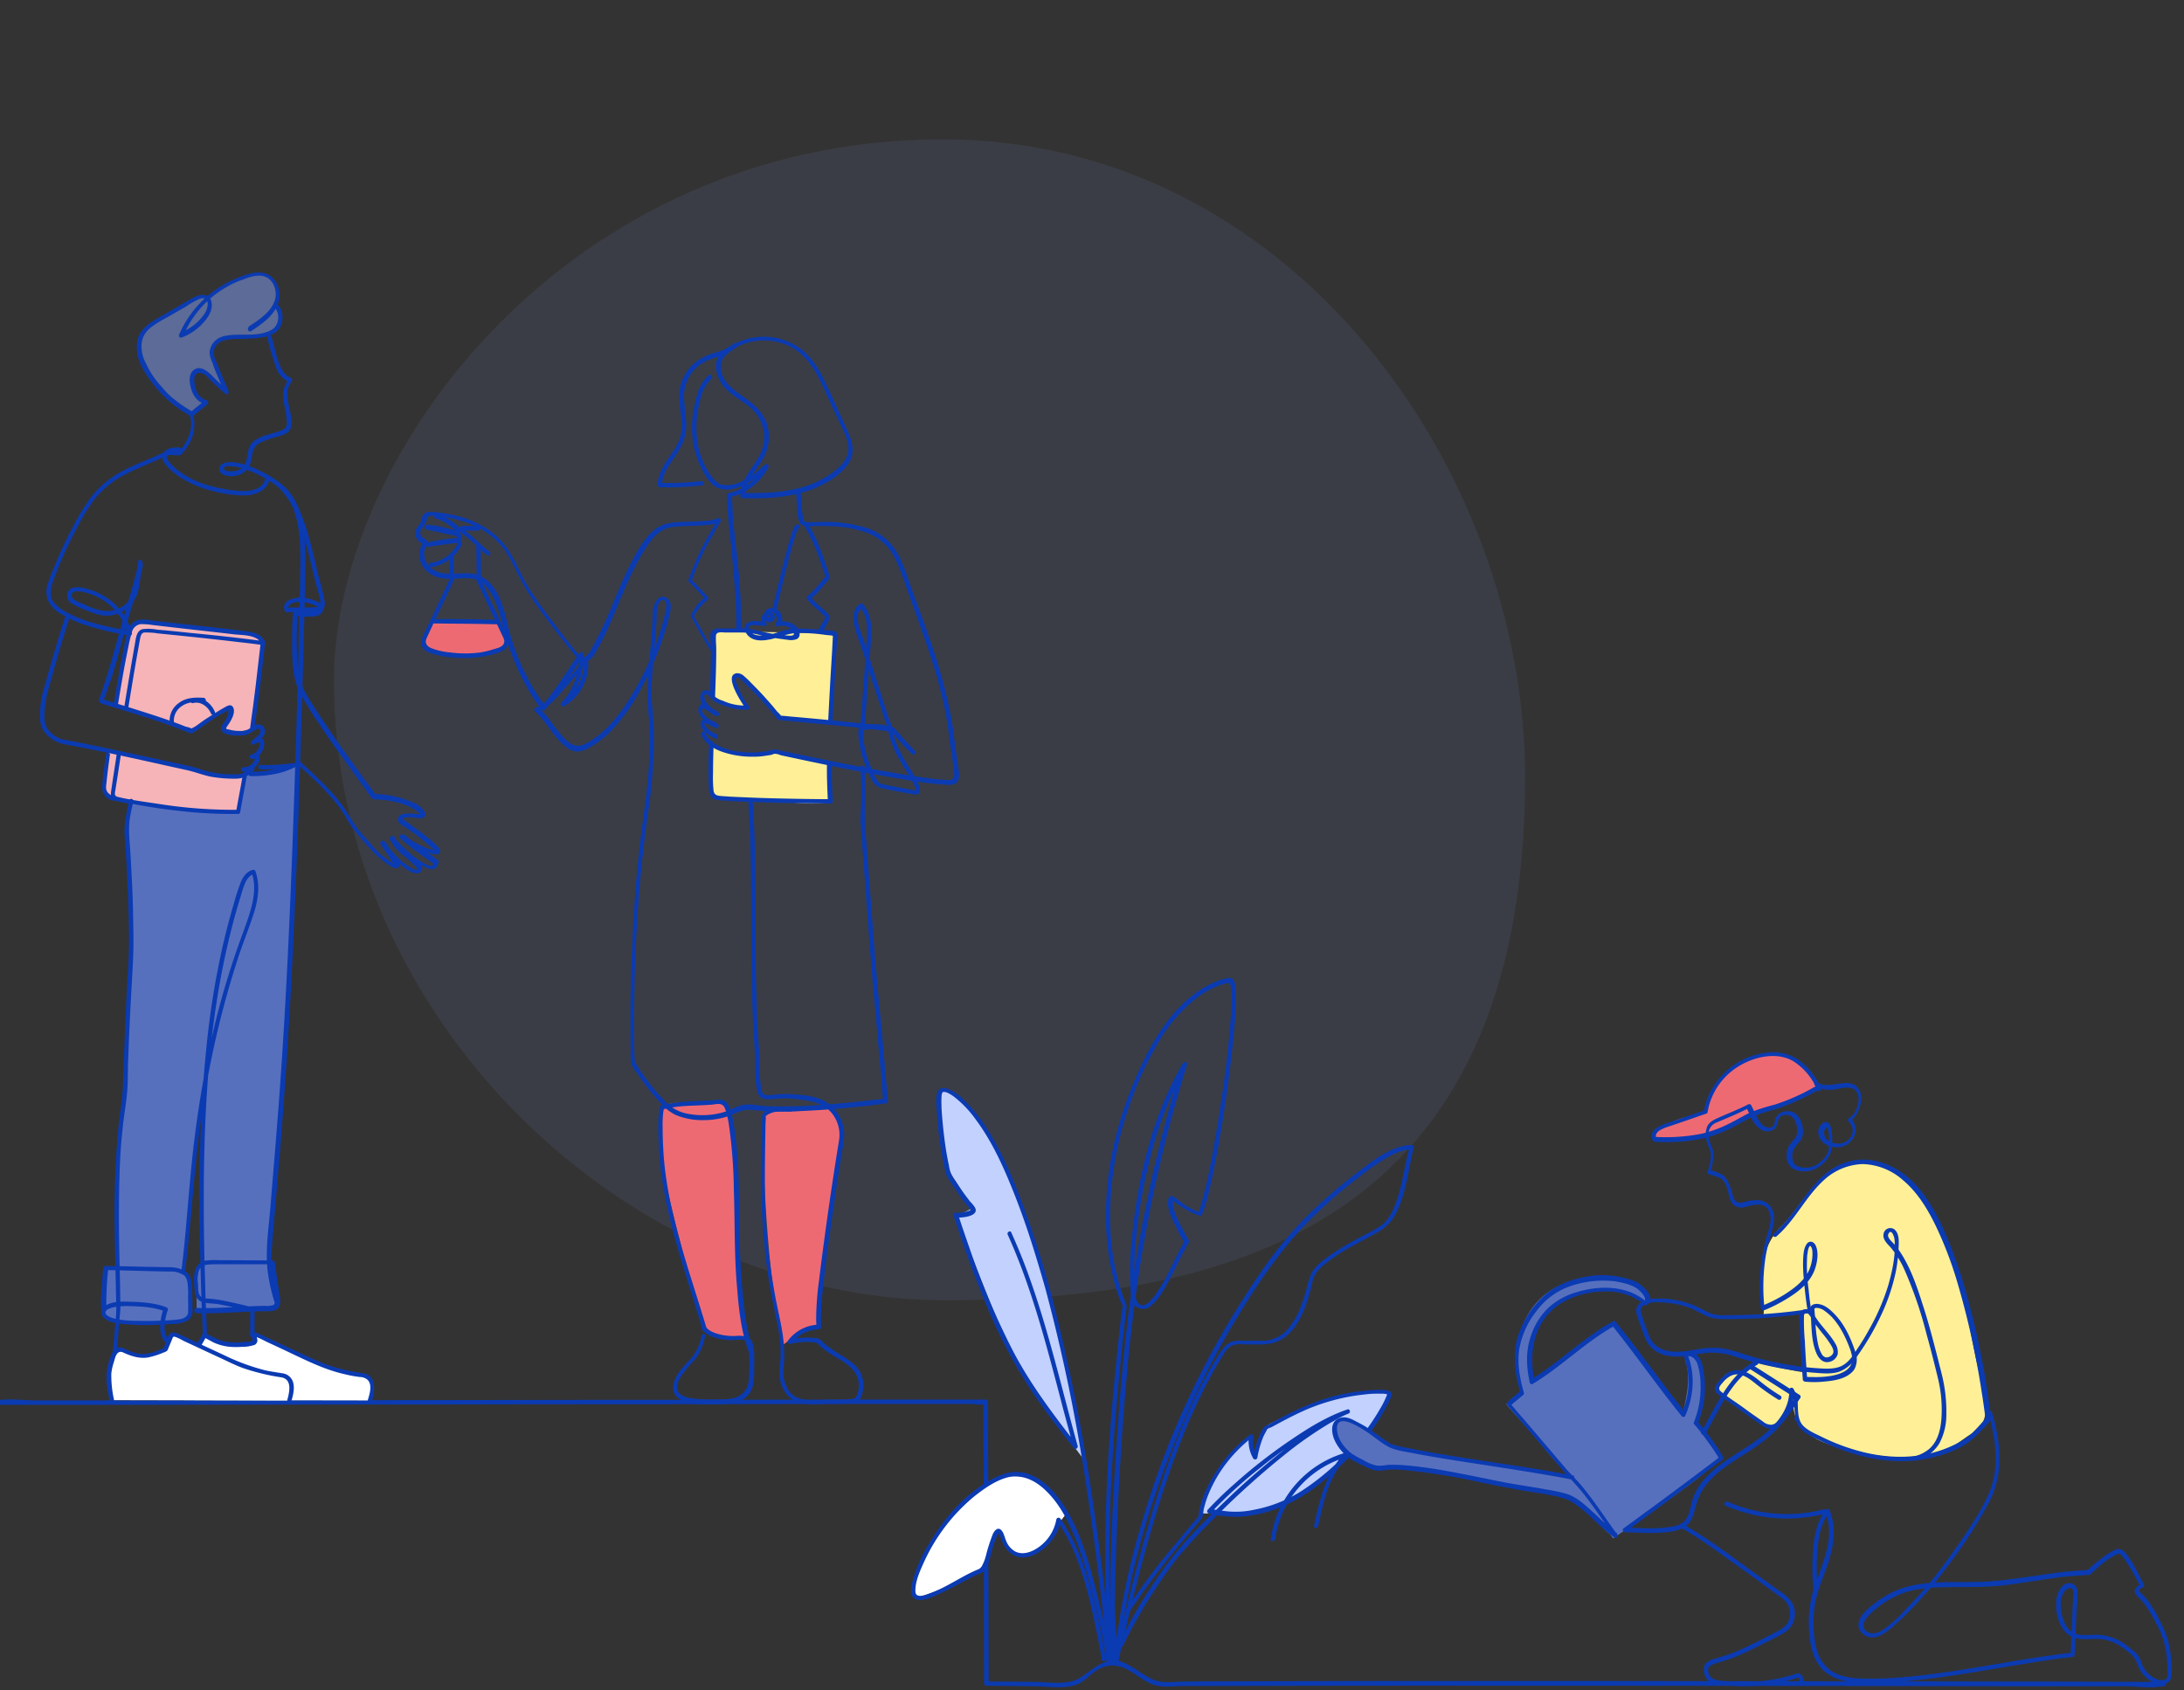 <svg id="Calque_1" data-name="Calque 1" xmlns="http://www.w3.org/2000/svg" viewBox="0 0 745.53 577.17"><rect x="0" y="0" width="745.53" height="577.17" fill="#333333" stroke="none"/><defs><style>.cls-1{fill:#ee6a73;}.cls-2{opacity:0.09;}.cls-3{fill:#85a3fc;}.cls-4{fill:none;}.cls-5{fill:#fff097;}.cls-6{fill:#0b3bb2;}.cls-7{fill:#f6b4b9;}.cls-8{fill:#5770be;}.cls-9{opacity:0.5;}.cls-10,.cls-11{fill:#fff;}.cls-10{fill-rule:evenodd;}.cls-12{fill:#c2d1fd;}</style></defs><g id="couleur"><path class="cls-1" d="M620.6,371.07c-6.4,4-13.3,6-20.5,8.3-4.4,1.3-8,4.5-12.3,6.1-10.6,3.9-15.8,3.3-22.9,3.9-1.1-2.4,3.4-5.1,5.7-6.2,5.2-2.4,5.9-1.2,11.2-3.3.6-.2,1.6-4.8,1.9-5.4a39.37,39.37,0,0,1,3.9-6.1c3.3-4.3,10.1-8.1,15.5-8.3a18.38,18.38,0,0,1,11,2.9C616.4,364.37,620.6,371.07,620.6,371.07Z"/></g><g id="trait"><g class="cls-2"><path class="cls-3" d="M321.8,47.57c-127.5,0-207.8,107.1-207.8,184.8,0,116,100.7,211.6,209,211.6,94.6,0,197.6-24.2,197.6-178.4C520.6,159.77,440.3,47.57,321.8,47.57Z"/></g><path class="cls-1" d="M172.9,219.37s-2.5,5.4-14.2,4.6c-13.2-.9-14.3-4.1-14.3-4.1l3.1-7.5h22.8Z"/><path class="cls-1" d="M234.5,376.77c8.4-.4,12.2-2.2,14.9,3.9,1,2.1,1.3,16.6,1.7,23.3.6,12,.6,23.8,1.1,35.8.3,5.6,2.5,17.1,2.5,17.1s-12.1.5-14.1-3.1-12.5-45-14.3-54.3c-2.4-13.1-1.1-13.7.2-20.8C227.1,375.67,234.5,376.77,234.5,376.77Z"/><path class="cls-1" d="M262.4,379.17c-2,1-2,4.4-2,6.6s.5,45.5,6.8,73.5c3-2.2,6-4.8,9.6-5.4a3.87,3.87,0,0,0,2.1-.8,3,3,0,0,0,.5-1.9c.2-3.7.1-7.5.4-11.2a152.06,152.06,0,0,1,2.9-20.1c2.4-10.3,2.5-20.5,4.6-30.4.4-2.1.7-4.5-.2-6.5-1.3-2.9-2.4-5.2-5.5-5.1a89.18,89.18,0,0,0-11.2.9Z"/><path class="cls-4" d="M246.7,121.07c-3.2,2.1-1.1,9.8,3,12.3,3.2,2,4.8,3.8,7.9,6s2.8,4.3,4,7.9c2.1,6.8-7.4,14.2-8.1,21.8,5.8.6,14.4-.4,20.1-1.8s16.7-5,16.7-14.1c0-5.9-8.6-23.4-14.1-31-5.2-7.2-18.5-9.4-25.5-4Z"/><path class="cls-4" d="M247.8,122.47c-1.9-1.7-6.1-1.3-9.7,1.7a14.79,14.79,0,0,0-5.3,9.8c-.3,3.8.4,7.5.1,11.3-1,10.9-6.9,12.9-7.6,20,5.3,1.9,16.5-.6,16.6-.9.9-3.5-3.5-7.5-4.2-11-1.3-6.3.5-15.7,2.2-20.2,1-2.7,5.4-5.8,8.3-6.4Z"/><path class="cls-5" d="M242.8,254.47c-.4,5.3-.7,11.2.1,16.5,0,.2,1.3,1,1.4,1.2s.8-.1,1.2-.1c9.4.7,18.8,1.5,28.3,2.2a51.39,51.39,0,0,0,9.6-.3c-.5-4.2-.9-9.3-.2-13.4-4.9-1.2-10.2-2.2-15-3.2a8.52,8.52,0,0,0-2.3-.3,15.26,15.26,0,0,0-3.7,0,25.28,25.28,0,0,1-15.4-.7Z"/><path class="cls-5" d="M243.3,238.47s.3-22.5.6-22.8,9.1.1,11.9.1c8.8,0,20.3.4,29.1.4.5,0-1.3,25.9-1.5,30.9-4.6-.5-10.8-.8-15.4-1.3a7.6,7.6,0,0,1-2.6-.6c-.7-.3-.5-1.5-1.1-2.1-4.3-4.5-7.2-10.8-13-13.1-.3-.1-1.4,2.7-.9,3.6,1.5,2.4,2.8,5.4,4.3,7.8C251.8,242.17,243.3,238.47,243.3,238.47Z"/><path class="cls-6" d="M-1.6,479.67H32.1c26.9,0,53.9-.1,80.8-.1,32.6,0,65.2-.1,97.7-.1,28.1,0,56.1-.1,84.2-.1h36.6c1.1,0,3.5.5,4.5,0,.1-.1.4,0,.6,0l-.8-.8c.1,28.1.1,56.1.2,84.2v12c0,.4.3.7.8.8,5.4.1,10.8.1,16.2.2,4.5,0,10.1,1,14.4-.5,2.7-.9,4.4-3.2,6.7-4.7,4.3-2.8,8-2.3,12.1.2,2.8,1.7,5.6,4.1,8.9,4.8,2.9.6,6.4.1,9.4.1h10.4q48.9-.15,97.8-.1c34.3,0,68.5,0,102.8.1,27.8,0,55.6.1,83.4.1h26.7c3.9,0,8.7.8,12.6,0h.5a.75.75,0,0,0,0-1.5c-10.6,0-21.2,0-31.9-.1-26.5,0-53-.1-79.6-.1-33.9,0-67.8-.1-101.7-.1-33.1,0-66.3,0-99.4.1-7.2,0-14.4,0-21.6.1-3.3,0-7.4.7-10.5-.6-3.5-1.4-6.4-4.1-9.9-5.7-6.4-3-10.6,2.1-15.5,5.1-4.2,2.6-10.9,1.3-15.6,1.3-4,0-8.1-.1-12.1-.1-1.4,0-2.7,0-4.1-.1l.8.8c-.1-28.1-.1-56.1-.2-84.2v-12a.79.79,0,0,0-.8-.8H302.8c-26.9,0-53.9.1-80.8.1-32.6,0-65.2.1-97.7.1-28.1,0-56.1.1-84.2.1H12.2c-4.1,0-9.2-.8-13.2,0h-.6a.75.75,0,1,0,0,1.5Z"/><path class="cls-6" d="M257.5,461.67c-2.6-6.5-3.4-13.8-4-20.7-.7-7.3-1-14.6-1.1-21.9-.2-11.9,0-23.9-2-35.6a35.74,35.74,0,0,0-1.1-4.7,7.56,7.56,0,0,0-1.1-2.2,3.33,3.33,0,0,0-3.4-1c-6.3.5-12.8.2-19,1.9-.2.1-.5.3-.5.5-.9,4.2-.6,8.9-.4,13.2a109,109,0,0,0,1.7,15.1c1.7,10,4.6,19.8,7.6,29.5,1.9,6.1,3.8,12.1,5.6,18.2.3.9,1.7.5,1.4-.4-5.8-19.6-13.3-39.1-14.7-59.7q-.3-4.5-.3-9a35.48,35.48,0,0,1,.4-6.5l-.5.5c5.5-1.6,11.2-1.2,16.9-1.7,1.3-.1,3.2-.7,4.1.6a8.36,8.36,0,0,1,.8,2,31.48,31.48,0,0,1,.9,4.2,167.62,167.62,0,0,1,1.7,22.4c.4,11.1.1,22.1,1.1,33.2.6,7.5,1.4,15.5,4.2,22.5.6.9,2,.5,1.7-.4Z"/><path class="cls-6" d="M239.5,456a18.86,18.86,0,0,1-1.8,5.2,18.13,18.13,0,0,1-3.2,4.1c-2.1,2.3-4.8,5.3-4.7,8.7.2,5.7,9.3,5.5,13.2,5.5,5.2,0,12.1.1,13.9-6a22.08,22.08,0,0,0,.5-6.3,40.74,40.74,0,0,0-.3-7.8c-.4-2.7-2.6-3.4-5.2-3.3a19.58,19.58,0,0,1-5.9-.4c-1.7-.4-4-1.1-5.1-2.7a.76.76,0,0,0-1.3.8c1.5,2.3,4.8,3.2,7.4,3.6a22.57,22.57,0,0,0,4.5.1c1.2-.1,2.7-.3,3.6.8a3.83,3.83,0,0,1,.5,1.9c.1,1.1.2,2.2.2,3.4a60.42,60.42,0,0,1-.2,7.4,6.73,6.73,0,0,1-3.4,5.7c-2.1,1.1-4.6,1.1-6.9,1.1a50.82,50.82,0,0,1-7.8-.2c-2-.2-5.4-.6-6.2-2.9-.6-1.6.4-3.5,1.2-4.8a41.36,41.36,0,0,1,3.7-4.6,15.46,15.46,0,0,0,2.8-3.9,21.84,21.84,0,0,0,1.7-5.1c.4-.8-1-1.2-1.2-.3Z"/><path class="cls-6" d="M163.3,179.57h-5.6a.79.79,0,0,0-.8.8,3.39,3.39,0,0,0,1.6,2.4,27.46,27.46,0,0,1,2.6,2.2c1.7,1.6,3.4,3.2,5.2,4.6a.71.71,0,0,0,1-.3.69.69,0,0,0-.3-1c-1.7-1.3-3.2-2.7-4.7-4.1-.8-.7-1.5-1.4-2.3-2-.4-.3-.7-.6-1.1-.9a1.15,1.15,0,0,1-.6-.9l-.8.8h5.6c1.1-.1,1.1-1.6.2-1.6Z"/><path class="cls-6" d="M153.4,190.17v7.5c0,.4-.2.6.1.1-1,2.1-2,4.3-3,6.4l-4.8,10.2c-1,2.1-3,5-1.1,7.2,1.1,1.3,3.4,1.8,5.1,2.2a38.73,38.73,0,0,0,9,.9,36.15,36.15,0,0,0,9.8-1.3c2.1-.6,4.8-1.4,5.1-4a6.41,6.41,0,0,0-.8-3c-.6-1.3-1.2-2.5-1.8-3.8-1.6-3.5-3.3-7-4.9-10.5-.6-1.3-1.2-2.5-1.8-3.8-.2-.5-.1-.5-.1-.1a7.52,7.52,0,0,0,0-1.5c0-3.4-.1-6.9-.1-10.3a.75.75,0,1,0-1.5,0c0,2.9.1,5.7.1,8.6,0,1-.1,2.2,0,3.2a4.59,4.59,0,0,0,.7,1.6c2.7,5.8,5.4,11.6,8.1,17.3.5,1,1,2,.3,3s-2.3,1.3-3.3,1.6a32.85,32.85,0,0,1-4.5,1.1,39.46,39.46,0,0,1-10.3,0,23,23,0,0,1-6.3-1.4c-1.6-.6-2.5-1.7-1.8-3.4.4-.9.9-1.9,1.3-2.8,1.5-3.2,3-6.5,4.6-9.7.8-1.6,1.5-3.3,2.3-4.9a14.72,14.72,0,0,0,1-2.2c.4-1.2.1-2.8.1-4V190c0-.7-1.5-.7-1.5.2Z"/><path class="cls-6" d="M251.5,118.47a20.3,20.3,0,0,1,17.2-.6c6.4,2.8,9.7,8.6,12.5,14.7,1.6,3.6,3.2,7.1,4.9,10.7,1.5,3.3,4,7.3,3.4,11-.5,3.2-3.3,5.7-5.9,7.5A32.72,32.72,0,0,1,275,166c-6.9,2.2-14.3,2.5-21.5,2.3l.8.8c.1-4.5,3.4-8,5.7-11.7a15.12,15.12,0,0,0,1.9-12.4c-1.4-4.5-4.8-7.2-8.5-9.8s-7.4-5.4-7.3-10.2c0-3.4,3.1-4.8,5.4-6.5.8-.6,0-1.9-.8-1.3-1.9,1.3-4.5,2.6-5.6,4.8-1.7,3.3-.1,7.6,2.2,10.3,3.3,3.7,8.4,5.4,11.3,9.6A13.29,13.29,0,0,1,259,156c-2.4,4.3-6.3,8.1-6.3,13.3,0,.4.3.7.8.8,7,.2,14.2-.1,21-2.1a36.35,36.35,0,0,0,9.4-4.3c2.6-1.8,5.2-4,6.5-6.9,1.5-3.6.1-7.1-1.4-10.4-1.8-4-3.7-8.1-5.5-12.1-3-6.5-6-13.3-12.7-16.8a21.44,21.44,0,0,0-20-.1C249.9,117.57,250.7,118.87,251.5,118.47Z"/><path class="cls-6" d="M239.2,164.27a93.15,93.15,0,0,1-14,.6l.8.8c0-3.7,2.3-6.6,4.3-9.6s3.6-5.8,3.9-9.4c.3-3.8-.7-7.6-.7-11.5a13.48,13.48,0,0,1,5.1-10.4c3.3-2.6,7.6-2.8,11.1-5a.76.76,0,0,0-.8-1.3,20.88,20.88,0,0,1-5.4,2.1,20.88,20.88,0,0,0-4.8,2.2,14.93,14.93,0,0,0-6.5,9.2c-.8,3.9.1,7.8.4,11.7a16.2,16.2,0,0,1-.6,6.2,21.16,21.16,0,0,1-2.7,4.9c-2.2,3.3-4.7,6.6-4.8,10.8,0,.4.3.7.8.8a86.86,86.86,0,0,0,14.4-.7c.9,0,.5-1.5-.5-1.4Z"/><path class="cls-6" d="M253,214.67a190.7,190.7,0,0,0-1.2-22.7c-.4-4.7-1.1-9.4-1.5-14.2-.2-2.9-.3-5.8-.5-8.7-.2.2-.4.5-.6.7a19.89,19.89,0,0,0,13.1-10.2.76.76,0,0,0-1.2-.9c-2.7,2.4-5.6,4.9-9.1,6.2a10.12,10.12,0,0,1-5.7.6c-1.8-.5-3.1-2.3-4.1-3.8-4.2-6.3-5.2-14-4-21.3a41.79,41.79,0,0,1,1.5-6.1,12.63,12.63,0,0,1,3.2-5c.6-.7-.4-1.8-1.1-1.1a16.71,16.71,0,0,0-3.1,4.4,34.51,34.51,0,0,0-1.7,6.3,33.34,33.34,0,0,0-.4,12.2,30.35,30.35,0,0,0,4.4,11.6,10.43,10.43,0,0,0,3.9,3.9,8.94,8.94,0,0,0,5.6.3c4.5-1,8.2-4.2,11.6-7.1l-1.2-.9a18.11,18.11,0,0,1-12.2,9.5.86.86,0,0,0-.6.7c.3,4,.4,8.1.9,12.1.8,7,1.4,13.9,1.9,20.9.3,4.2.5,8.3.4,12.5.2,1,1.7,1,1.7.1Z"/><path class="cls-6" d="M271.8,179.17c-.8.4-1.1,1.8-1.4,2.6-.7,2-1.3,4.1-1.8,6.1-1.8,6.7-3.4,13.5-5,20.3-.2.9,1.2,1.3,1.4.4,1.5-6.5,3-12.9,4.7-19.4.6-2.1,1.1-4.2,1.8-6.2a13.36,13.36,0,0,1,.7-1.8l.3-.6c.1-.2.1-.1.1-.1a.76.76,0,0,0-.8-1.3Z"/><path class="cls-6" d="M274.6,179.67c3.3,5.4,5.4,11.6,7.2,17.6.1-.2.1-.5.2-.7-.8,1-1.7,2-2.5,3a28.09,28.09,0,0,1-3.8,3.9.81.81,0,0,0-.3,1,20.44,20.44,0,0,0,3.6,3.6,18,18,0,0,1,2,1.9c.1.1.9,1,.8.8s0-.1-.1.1a20.13,20.13,0,0,1-1.4,2.5c-.3.6-.7,1.2-1,1.9-.5.8.8,1.6,1.3.8a40.93,40.93,0,0,0,2.5-4.6c.5-1.3-1-2.5-1.9-3.3a31.2,31.2,0,0,1-4.5-4.4c-.1.3-.2.7-.3,1,2.1-1.5,3.7-3.7,5.4-5.6.4-.5.9-1,1.3-1.5s.1-1-.1-1.6c-1.9-5.8-3.9-11.9-7.1-17.1a.74.74,0,1,0-1.3.7Z"/><path class="cls-6" d="M282.3,260.57c-.1,4.4.1,8.7.3,13.1l.8-.8c-5.2,0-10.3-.1-15.5-.2-4.3-.1-8.5-.2-12.8-.4L249,272c-.9-.1-1.8-.1-2.7-.2-1.3-.1-2.4-.2-2.7-1.7a42.37,42.37,0,0,1-.2-6.2c0-3.4.1-6.7.2-10.1a.75.75,0,1,0-1.5,0,137.06,137.06,0,0,0-.1,15.7c.2,2.1,1,3.5,3.2,3.7,2,.2,3.9.3,5.9.4,8.7.4,17.4.6,26.1.7,2.1,0,4.2,0,6.3.1a.79.79,0,0,0,.8-.8c-.3-4.4-.4-8.7-.3-13.1-.2-.9-1.7-.9-1.7.1Z"/><path class="cls-6" d="M244.1,237.77c.2-5.3.4-10.7.4-16,0-1.6-.2-3.1-.1-4.7s2.2-1.1,3.3-1.1h4.6a26.09,26.09,0,0,1,7.3.9c1.4.4,2.9.6,4.4.9,1.7.3,3.4.5,5,.7a5.44,5.44,0,0,0,3.1-.3c1.7-1.1.6-3.6-.7-4.6a6.35,6.35,0,0,0-5.8-1.1c.2.4.5.8.7,1.3a3.94,3.94,0,0,0-1-5.6,3.61,3.61,0,0,0-3.2-.3,2.72,2.72,0,0,0-1.1,3.3c1.1,3,5,.3,2.9-1.7a2.36,2.36,0,0,0-3.3.2c-1,1.1-.7,2.7-.1,3.9a7.63,7.63,0,0,0,.8-1.1c-1.8-.3-4-.8-5.8,0s-1.5,2.6-.6,4c2.5,3.5,7.8,2,11.2,1a23.3,23.3,0,0,1,5.2-1.3,60.5,60.5,0,0,1,10.4.6c.6.1,1.3.1,1.9.2.2,0,.5.1.7.1h.2c.3.1.3-.1-.2-.6-.1,0,0,.9,0,1l-.3,5.7c-.5,7.7-.9,15.4-1.3,23.1a.75.75,0,1,0,1.5,0c.3-6.7.7-13.4,1.1-20.2.1-2.3.3-4.5.4-6.8a8.88,8.88,0,0,0,.1-2.8c-.2-1.4-3.1-1.2-4.1-1.3-3.3-.3-6.6-.5-9.8-.6-3.7-.1-7.3,2.1-11,2.4-1.9.2-4.9-.1-5.3-2.5-.3-1.7,4.4-.8,5.2-.7a.73.73,0,0,0,.8-1.1,2.33,2.33,0,0,1-.2-2,.81.81,0,0,1,1.1-.4c.2.7.1.8-.4.2-.6-1.2,1-1.7,1.8-1.3,1.1.5,1.9,2.4,1,3.4-.4.5,0,1.5.7,1.3,1.6-.6,4.2,0,5.1,1.6,1.1,1.9-1,1.6-2.1,1.5a53.2,53.2,0,0,1-8.9-1.4,28.16,28.16,0,0,0-5.8-1c-2.7-.1-5.3.1-8,0-1.7-.1-3.5.5-3.4,2.6,0,1.4.1,2.9.2,4.3,0,5.5-.2,11-.4,16.4a.94.94,0,0,0,1.8-.1Z"/><path class="cls-6" d="M304.9,248.37a21.84,21.84,0,0,0-6.2-1.1c-1.4,0-4.3-.3-5.3,1a3.13,3.13,0,0,0-.4,1.9,20.41,20.41,0,0,0,.3,3.4,35.26,35.26,0,0,0,1.6,6.4,61.37,61.37,0,0,0,2.5,5.9,5.28,5.28,0,0,0,3.8,3.3c2.3.5,4.6,1,6.9,1.4,1.1.2,2.2.4,3.4.6a2.56,2.56,0,0,0,2.1-.2c1.1-1,0-3.2-.5-4.2a51.48,51.48,0,0,0-3.3-5.6c-2.2-3.7-4.3-7.5-5.1-11.7a6.47,6.47,0,0,0-.4-2c-.2-.5-.4-1-.6-1.4-.6-1.5-1-3-1.5-4.5-1.2-3.7-2.4-7.5-3.6-11.3-1.3-4.2-2.7-8.4-4.1-12.6-.9-2.7-3.4-8.2,0-10.1-.3,0-.6-.1-.9-.1,2.5,2.9,2.5,6.9,2.3,10.5-.2,3.3-.5,6.6-.7,9.9-.5,7-1,14-1.6,21-.1,1,1.4,1,1.5,0,.6-7.4,1.1-14.8,1.6-22.2.3-3.4.6-6.9.7-10.3.1-3.6-.3-7.2-2.8-10.1a.63.63,0,0,0-.9-.1c-2.4,1.3-2.6,4.2-2.2,6.6.5,3.1,1.8,6.1,2.8,9,2.2,6.9,4.4,13.9,6.7,20.8.4,1.3.8,2.7,1.3,4a7.86,7.86,0,0,1,.8,2.6,31.37,31.37,0,0,0,4.2,10.6c.9,1.7,1.9,3.3,2.9,4.9.5.8,1,1.6,1.4,2.4.2.4,1.2,2.4.9,2.7s-2.9-.5-3.3-.5l-3.3-.6-3.1-.6c-1-.2-2.2-.3-2.9-1.1a11.09,11.09,0,0,1-1.7-3c-.5-1.1-1-2.3-1.4-3.4A29.26,29.26,0,0,1,295,254a21.86,21.86,0,0,1-.3-3.6c0-.2-.1-.5,0-.7.2-.5.7-.5,1.2-.6a8.08,8.08,0,0,1,1.6-.1,21.41,21.41,0,0,1,7.1,1c.8.2,1.2-1.3.3-1.6Z"/><path class="cls-6" d="M242.8,220.77c-2.2-3.5-4.1-7.2-6.1-10.8v.8a17.69,17.69,0,0,1,4.7-5.8.83.83,0,0,0,.2-1.2c-1.9-2-3.7-4.1-5.7-6,.1.2.1.5.2.7a82.39,82.39,0,0,1,5.4-12.6c1.5-2.6,3-5.3,4.5-7.9a.74.74,0,0,0-1-1,12.29,12.29,0,0,1-4.7.9c-2,.2-4.1.2-6.1.3-3.6.1-7.3.1-10.4,2.4-3.7,2.8-6.2,7.4-8.3,11.5-2.4,4.5-4.3,9.3-6.3,14a130.18,130.18,0,0,1-6.6,14.2c-.9,1.6-2.4,5.3-4.7,3.7l-.1-.1c-.2-.2-.4-.5-.6-.7-4.1-5-8-10.1-11.8-15.3-2-2.8-4-5.6-5.7-8.5-2.1-3.7-3.7-7.7-6-11.3-4.8-7.5-12.9-11.4-21.5-12.7a34.31,34.31,0,0,0-5.4-.6,2.9,2.9,0,0,0-2.3,1c-.6.8-.5,1.8-.9,2.6s-1.2,1.5-1.6,2.4a3.42,3.42,0,0,0,.1,2.8,8.34,8.34,0,0,0,.8,1.2c.3.3.9.5,1.2.8s0-.1,0,.2c0,.1-.4.7-.4.9a6.69,6.69,0,0,0-.5,1.9c-.5,3.5,1.9,6.7,5,8.1,2.6,1.2,5.5,1,8.4.9a17.37,17.37,0,0,1,5.1.1,8.55,8.55,0,0,1,4.3,2.7c2.5,2.8,3.8,6.6,4.8,10.1s1.8,7.3,3.1,10.9a82.73,82.73,0,0,0,6.5,14.2,58.24,58.24,0,0,0,4.4,6.6.76.76,0,0,0,1.2.2c5-5.6,8.8-12.2,13.1-18.3-.5-.1-.9-.3-1.4-.4a22.87,22.87,0,0,1-6.1,16.3.76.76,0,0,0,.9,1.2,16.49,16.49,0,0,0,8.3-15.3.74.74,0,0,0-1.3-.5l-8.3,9.5c-2.3,2.6-4.7,5.8-8.3,6.7a.8.8,0,0,0-.3,1.3c4.1,3.7,6.4,9.1,10.9,12.4a5.73,5.73,0,0,0,4.2,1.3,11,11,0,0,0,4.2-1.7,34.24,34.24,0,0,0,6.1-4.7,61.32,61.32,0,0,0,10.6-14.6,104.29,104.29,0,0,0,7.5-17.1,71.47,71.47,0,0,0,2.3-7.9c.5-2,1.4-5.5-1.2-6.6s-4,2.2-4.3,4.2c-.2,1.4-.1,2.8-.2,4.1l-.3,4.8c-.5,6.7-1.4,13.3-1.4,20,0,3.5.5,7.1.7,10.6.2,4.1.1,8.3-.1,12.4-.4,6.9-1.3,13.8-2.2,20.6-1,7.4-1.8,14.8-2.4,22.3-1.1,14-1.7,28.1-1.8,42.2,0,4.7,0,9.3.1,14a18.8,18.8,0,0,0,.2,4.1,7.93,7.93,0,0,0,1.5,2.5,86.77,86.77,0,0,0,8.8,11.2,15.83,15.83,0,0,0,4.8,3.7,23.63,23.63,0,0,0,9.5,1.8,27.43,27.43,0,0,0,9.8-1.8,22.25,22.25,0,0,1,4-1.6,17,17,0,0,1,4.5.1,92.68,92.68,0,0,0,14.9.2c9.2-.4,18.3-1.2,27.4-2.4.5-.1,1.1-.1,1.6-.2a.79.79,0,0,0,.8-.8c-.6-6.8-1.2-13.7-1.8-20.5s-1.3-13.8-1.9-20.7c-.8-9.3-1.5-18.6-2.2-28l-1.8-23.7c-.4-5.7.2-11.5,0-17.3,0-1.2-.1-2.4-.2-3.6-.1-1-1.6-1-1.5,0a111.61,111.61,0,0,1,.1,15.3,26.7,26.7,0,0,0,0,4c.5,7.2,1.1,14.4,1.6,21.6.7,9.6,1.4,19.1,2.2,28.7.5,6.7,1.2,13.4,1.8,20.1.4,4.7.8,9.5,1.3,14.2.3,3.1.3,6.2.8,9.3v.5l.8-.8c-6.4.8-12.9,1.5-19.3,2-5.2.4-10.5.7-15.8.7-2.3,0-4.6,0-6.9-.2s-4.8-.8-7.2-.2a20.88,20.88,0,0,0-4.1,1.7,25.16,25.16,0,0,1-4.7,1.3,26.42,26.42,0,0,1-10.1-.2,13.63,13.63,0,0,1-6.1-3.1,59.12,59.12,0,0,1-4.8-5.2c-1.5-1.8-2.9-3.7-4.3-5.7-.7-1-1.4-2.3-2.2-3.3-.1-.1-.2-.3-.1-.1s0-.4,0-.6c0-.6-.1-1.3-.1-1.9-.1-1.7-.1-3.5-.1-5.2-.1-11.7.1-23.3.7-35,.7-14.2,2-28.3,4-42.4a189.4,189.4,0,0,0,1.9-19.8c.2-4,.1-8.1-.1-12.1-.2-3.2-.6-6.4-.6-9.6.1-6.4.9-12.8,1.4-19.2.1-1.6.2-3.1.3-4.7.1-1.4,0-2.8.2-4.2.1-.9.6-3.2,1.9-3.2,1.7,0,1.2,2.8,1,3.8a94.67,94.67,0,0,1-13.5,31.7c-3,4.5-6.6,8.9-11.2,12a22.68,22.68,0,0,1-3.4,1.9c-2.1.8-3.7.2-5.4-1.2a38.08,38.08,0,0,1-5.2-6.1,36.44,36.44,0,0,0-4.8-5.6c-.1.4-.2.8-.3,1.3,3.6-.9,6-3.7,8.3-6.4,3-3.4,6-6.8,8.9-10.2a6.94,6.94,0,0,0-1.3-.5,15.05,15.05,0,0,1-7.5,14l.9,1.2a24.81,24.81,0,0,0,6.5-17.4.76.76,0,0,0-1.4-.4c-4.2,6-7.9,12.4-12.8,18,.4.1.8.1,1.2.2a75.41,75.41,0,0,1-12.6-26.7c-1.5-6.1-3.2-14.6-9.4-17.7-5.3-2.7-12.1,1.2-17-2.8a6.15,6.15,0,0,1-2.3-5.9c.2-1,1.2-2.1,1-3.1s-1.5-1.1-2-1.9c-.9-1.3-.2-2.2.6-3.2a8.23,8.23,0,0,0,1.2-2.5c.4-1.5,1.5-1.3,2.7-1.2l2.7.3c8.7,1.2,17,4.8,21.9,12.5,2.2,3.6,3.8,7.4,5.9,11.1a91.72,91.72,0,0,0,5.5,8.3c3.8,5.3,7.8,10.4,11.9,15.4,1,1.3,2.3,2.5,4.2,1.9s3-3.3,3.9-4.9c1.2-2.1,2.3-4.4,3.3-6.6,4.1-9.1,7.3-18.7,12.8-27.1,1.4-2.1,2.9-4.3,5.1-5.7a10.39,10.39,0,0,1,4.8-1.5c3.9-.4,7.8-.2,11.7-.7a13.82,13.82,0,0,0,4-1l-1-1c-1.6,2.7-3.1,5.4-4.6,8.1A95.45,95.45,0,0,0,235,198a.62.62,0,0,0,.2.7c2,1.9,3.8,4,5.7,6,.1-.4.1-.8.2-1.2a16.81,16.81,0,0,0-4.6,5.3c-.2.4-.7.9-.7,1.4a2.22,2.22,0,0,0,.5,1.1c1.9,3.4,3.7,6.8,5.8,10.1-.1,1,1.2.3.7-.6Z"/><path class="cls-6" d="M270,378a16.77,16.77,0,0,0-7.4.8,4.61,4.61,0,0,0-2.3,1.6,5.85,5.85,0,0,0-.2,1.3c0,.8-.1,1.6-.1,2.5V388c0,2.8,0,5.5-.1,8.3a222.93,222.93,0,0,0,3.3,45.4c.7,3.7,1.5,7.4,2.3,11.1a45.1,45.1,0,0,1,.9,11.6,50.68,50.68,0,0,0-.3,5.5,12,12,0,0,0,1.2,4.2,8.72,8.72,0,0,0,6,4.9,20.36,20.36,0,0,0,6.5.4c2.5-.1,5,0,7.5-.1,1.1,0,2.1-.1,3.2-.2a7.12,7.12,0,0,0,2.1-.4c1.5-.9,2-3.5,2.1-5.1a9.41,9.41,0,0,0-2.7-7.3c-2-2-4.5-3.3-6.8-4.8-1.2-.8-2.4-1.6-3.5-2.5a18.48,18.48,0,0,1-1.4-1.4,3.41,3.41,0,0,0-2.2-.7c-3-.5-5.7,0-8.6.5.2.4.5.8.7,1.3a12.25,12.25,0,0,1,9.3-4.8.79.79,0,0,0,.8-.8,81.66,81.66,0,0,1,.5-12.1c.6-5.7,1.3-11.5,2.1-17.2,1.4-10.2,2.9-20.3,4.5-30.4.4-2.7,1.1-5.5.6-8.3a13.78,13.78,0,0,0-5.3-8.4c-3.5-2.5-8.3-2.8-12.5-3.1a31.28,31.28,0,0,0-5.3.1c-1.1.1-3.4.6-4.3-.2a5.21,5.21,0,0,1-.9-2.9c-.2-1.5-.3-3.1-.4-4.6-.1-2.7,0-5.3-.2-8-.4-5-.7-10.1-.8-15.2-.7-20.4,0-40.8-.9-61.1-.1-2.5-.2-5-.4-7.4-.1-1-1.6-1-1.5,0,1.3,20.3.7,40.6,1.1,60.9.1,5.1.3,10.1.5,15.2.2,3.8.6,7.6.6,11.3a64.81,64.81,0,0,0,.4,8.8c.3,2.1.7,4.5,3.1,4.8a25,25,0,0,0,4.7-.2,31.13,31.13,0,0,1,6.1.2c4.3.5,8.9,1.2,11.8,4.6a11.75,11.75,0,0,1,2.6,9.5c-.1.6-.2,1.3-.3,1.9-1.5,9.3-2.9,18.7-4.2,28.1-.8,5.9-1.6,11.8-2.3,17.7a99.22,99.22,0,0,0-1,13.3c0,.9.1,1.8.1,2.7l.8-.8a13.52,13.52,0,0,0-10.4,5.3.78.78,0,0,0,.7,1.3,20.65,20.65,0,0,1,7.4-.6,5.85,5.85,0,0,1,1.9.4c.3.2.6.7,1,1a24.72,24.72,0,0,0,2.7,2.1c3.5,2.4,8.7,4.4,10,8.9.6,1.9.5,5-.9,6.6-.3.3-.7.3-1.3.4-1.1.1-2.3.2-3.4.2-2.1.1-4.3,0-6.4.1a26.48,26.48,0,0,1-6.3-.1,10.1,10.1,0,0,1-3.3-1.2,6.75,6.75,0,0,1-2.7-3.3,10,10,0,0,1-1.1-4.5c0-1.8.3-3.6.3-5.4.2-6.9-1.6-13.3-2.9-20a212.22,212.22,0,0,1-3.7-41.3c0-5.9.1-11.9.2-17.9,0-.8.1-1.6.1-2.5,0,.2.1-1-.2-.5l.1-.1c.2-.3.7-.5.9-.7,2.2-1.2,5-1.2,7.4-1,1.3.1,1.3-1.4.4-1.5Z"/><path class="cls-6" d="M271.8,168.57c.1,1.9.2,3.7.4,5.6a10.6,10.6,0,0,0,.8,4.3c.7,1.4,2.7,1.2,4,1.2q3.15-.15,6.3,0a39.67,39.67,0,0,1,12.8,2.3,17.41,17.41,0,0,1,9.4,8.7c2.2,4.4,3.6,9.3,5.3,13.9,1.9,5.2,3.7,10.3,5.5,15.5,3.5,10.3,6.5,20.7,7.7,31.5.5,4.2,1.4,8.5,1.7,12.7a2.05,2.05,0,0,1-.5,1.7c-.6.5-1.5.3-2.2.3a26.35,26.35,0,0,1-2.8-.2c-2.4-.2-4.8-.6-7.2-.9-12.2-1.9-24.4-4.3-36.5-6.8-3.7-.8-7.3-1.5-11-2.3a3.09,3.09,0,0,0-.8-.2h-.3a10.46,10.46,0,0,0-1.7.4,17,17,0,0,1-2.2.4c-5,.6-10.7.2-15.3-2.1a8.78,8.78,0,0,1-4.5-4.4c-.4-.9-1.7-.1-1.3.8,1.8,4.1,6.5,5.8,10.6,6.7a32.12,32.12,0,0,0,7.6.7,21.86,21.86,0,0,0,3.6-.3l2-.3c.3-.1.9-.3,1.1-.4a5.45,5.45,0,0,1,2.2.5l5.6,1.2c12.2,2.6,24.4,5.1,36.7,7.1a119.63,119.63,0,0,0,14.5,1.8c1.5.1,3.4-.1,3.9-1.8a6.56,6.56,0,0,0,.1-2.8c-.4-2.6-.7-5.2-1.1-7.8s-.7-5.5-1.1-8.2a155.25,155.25,0,0,0-3.7-16.4c-3-10.7-7-21.1-10.8-31.6-1.5-4.3-2.9-8.9-5.7-12.7a18.64,18.64,0,0,0-10-6.7,49.42,49.42,0,0,0-13.2-1.8c-2.1,0-4.2.3-6.2.1-1-.1-1.1-.3-1.3-1.2a27,27,0,0,1-.4-2.8c-.2-1.9-.3-3.7-.4-5.6-.2-1.1-1.7-1.1-1.6-.1Z"/><path class="cls-7" d="M83.2,264.57c-.5,1.1-8.7.6-12.4-.6-4.2-1.4-33.7-7.8-33.7-7.8s-2.6,14.5-.2,15.4c13.1,5,44.6,5.8,44.6,5.8Z"/><path class="cls-7" d="M39.5,240.67l25.5,8.8s12.4-8.7,13.5-8c1.3.8-.2,4.4-2.2,6.3a.87.87,0,0,0,.4,1.5,8.29,8.29,0,0,0,3.4.6A30.56,30.56,0,0,0,86,249l4-27.7a4.24,4.24,0,0,0-3.7-4.8l-38-4.5a4.06,4.06,0,0,0-4.4,3.3Z"/><path class="cls-8" d="M101.7,260.27c-1.9,3.6-18.1,4.3-18.1,4.3-.4,2.6-.9,4.6-.9,4.6l-1.4,8.3s-9.6,0-16.2-.6-20.8-3-20.8-3-.8,3.6-.8,4c-.4,16,1.3,25.7,1.1,44.8-.1,12.2-2.1,48.8-2.7,54.2-2.4,19-2.2,34.5-1.9,56.1,9.7-.1,22.5,2,22.6,1.5,2.5-18.7,1.7-30.8,7.6-68.1-1.1,17.2-2.1,44.5-1.1,65.4a95.27,95.27,0,0,1,9.6-.5c4.8,0,13.1-.1,13.1-.1s2.4-21.8,4.4-50.4C98.8,339.57,101.7,260.27,101.7,260.27Z"/><path class="cls-8" d="M64.9,448.27s1.3,5.1-21.1,3.2c-9.3-.8-8.3-3.2-8.3-3.2l.7-15.4H60.9a14.3,14.3,0,0,1,3.4,3.4C65.4,438,64.9,448.27,64.9,448.27Z"/><path class="cls-8" d="M94.1,446.47c-1.8.5-27,1.6-27,1.6v-10.2l.7-5.1,3-1.5H93.1C93.1,431.17,95.9,445.87,94.1,446.47Z"/><path class="cls-6" d="M63.3,433.27c2.3-18.8,3.1-37.7,6.1-56.4A317.71,317.71,0,0,1,81.3,327c1.6-4.9,3.6-9.8,5.2-14.7s2.4-10,.7-14.8a.72.72,0,0,0-.9-.5c-2.1.6-3.3,2.3-4.1,4.2a70.74,70.74,0,0,0-2.4,7.4c-1.6,5.4-3,10.9-4.2,16.3a285.82,285.82,0,0,0-5.3,34.4c-2.4,23.9-2.5,48-1.9,72,.2,6.8.4,13.6.7,20.4a40.06,40.06,0,0,1,0,6c-.1,1.4-.2,2.7-.4,4.1-.1,1,1.4,1,1.5,0a63.39,63.39,0,0,0,.4-7.6c-.2-5.8-.5-11.6-.6-17.4-.4-11.8-.5-23.7-.4-35.5.3-23.2,1.7-46.5,6.1-69.3,1.2-6.1,2.6-12.2,4.2-18.2.8-3,1.7-5.9,2.6-8.9.8-2.4,1.5-5.7,4.3-6.5-.3-.2-.6-.3-.9-.5,1.6,4.6.7,9.5-.7,14s-3.1,8.7-4.6,13.1c-2.7,7.9-5.1,16-7.1,24.1a375.64,375.64,0,0,0-8.5,52.7c-1,10.5-1.7,21-3,31.5-.3,1,1.2,1,1.3,0Z"/><path class="cls-6" d="M36.3,446.47a103.28,103.28,0,0,1,.7-13.6l-.8.8c7.3.1,14.7.4,22,.5a7.1,7.1,0,0,1,3.5.7,8.26,8.26,0,0,1,1.3.7,5.13,5.13,0,0,1,1,2.4,26.8,26.8,0,0,1,.2,4.9c0,1.6.1,3.1,0,4.7a2.16,2.16,0,0,1-1,2.2,4.79,4.79,0,0,1-2,.7,49,49,0,0,1-5.4.4c-3.2.2-6.4.2-9.6.1a30.25,30.25,0,0,1-7.3-.8c-.9-.2-3.4-1.1-2.8-2.4.4-.8,1.8-1.2,2.6-1.4a24.57,24.57,0,0,1,5.4-.4c4.1.1,8.3.3,12.2,1.8-.2-.3-.3-.6-.5-.9-1.1,3.4-2,8.2.4,11.2.6.7,1.7-.3,1.1-1.1-2-2.5-.9-7,0-9.7a.8.8,0,0,0-.5-.9c-3.9-1.5-8.2-1.8-12.4-1.9-2.8-.1-6.4-.2-8.8,1.6a2.48,2.48,0,0,0,0,4c1.7,1.5,4.1,1.8,6.3,2a80.41,80.41,0,0,0,11,.3l6-.3a11.17,11.17,0,0,0,4.8-1,3.64,3.64,0,0,0,2-3.6c0-1.8,0-3.6-.1-5.4a19.79,19.79,0,0,0-.5-5.5,4.28,4.28,0,0,0-2.5-2.9,11.38,11.38,0,0,0-4.5-1c-2.5,0-4.9-.1-7.4-.1-4.9-.1-9.8-.3-14.7-.3-.4,0-.7.3-.8.8-.3,4.5-.9,9.1-.7,13.6.3.8,1.8.8,1.8-.2Z"/><path class="cls-6" d="M67.1,448.37c6.9.2,13.7-.4,20.6-.6,1.6-.1,3.2,0,4.7-.1,1.3-.1,2.5-.5,3-1.8a7,7,0,0,0,0-3.8c-.2-1.5-.4-3-.7-4.5l-.9-6.6c0-.3-.4-.5-.7-.6-6.2,0-12.5-.1-18.7-.1a22.62,22.62,0,0,0-4.5.2c-2.8.6-3.7,3.5-3.7,6.1a31.45,31.45,0,0,0,.3,4.4,4,4,0,0,0,1.7,3.2c1.7,1,4.2.8,6.1,1.1,3.9.7,7.8,1.6,11.7,2.5-.2-.2-.4-.5-.6-.7v8.8a.75.75,0,0,0,1.5,0v-8.8a.73.73,0,0,0-.6-.7c-2.9-.7-5.8-1.4-8.7-2a48.52,48.52,0,0,0-5.5-.9c-1.1-.1-2.4,0-3.3-.6-1.4-.9-1.1-3.1-1.2-4.5a10,10,0,0,1,.2-4.2c.5-1.7,1.8-2.3,3.5-2.4,1.1-.1,2.2-.1,3.4-.1H92.9c-.2-.2-.5-.4-.7-.6l.9,6.6c.3,1.8.6,3.5.8,5.3.1,1,.3,2.2-.8,2.7a8.22,8.22,0,0,1-2.7.2c-7.8.1-15.7,1-23.5.7-.8.3-.8,1.8.2,1.8Z"/><g class="cls-9"><path class="cls-3" d="M72.3,120.77c.2,2.1,3.6,9.4,5.1,13.2-2.3-1.2-5.5-5.6-7.8-6.9a4.15,4.15,0,0,0-3.1,0,3.5,3.5,0,0,0-.9,1.7,9.69,9.69,0,0,0,2.9,8,4.83,4.83,0,0,0,1.8.8s-4.7,3.8-4.9,4c0,0-13.6-7-17.3-18.8-1.1-3.6-1.5-8.2,2.4-10.7,1.7-1.1,3.3-2.4,5-3.5,2.5-1.5,8.8-5.8,12-6.9,3.9-1.3,2.6.8,2.6.8,3.1-3.3,10-7.2,14.4-8.1,2.8-.6,5-1.5,7.5.7,3.6,3.2,2,9.3,2,9.3a5.46,5.46,0,0,1,.8,6.9c-2.5,3.9-7.6,3.8-12.2,4-3.3.2-7.5-.7-9.2,2C73.7,117.27,72.1,118.57,72.3,120.77Z"/></g><path class="cls-6" d="M61.1,152.77c-1.6,0-3.3,0-4.6,1.1a2.79,2.79,0,0,0-.8,3.5,12.27,12.27,0,0,0,3.4,3.8,22.86,22.86,0,0,0,4.1,2.8,36.74,36.74,0,0,0,9.5,3.7,44,44,0,0,0,10.8,1.5c3.5-.1,7.5-1.5,8.4-5.2.2-.9-1.2-1.3-1.4-.4-1,4.1-6.1,4.3-9.4,4a54,54,0,0,1-10.5-2,30.31,30.31,0,0,1-9.2-4.5,17.14,17.14,0,0,1-3.9-3.7c-1.8-2.6,1.9-3.1,3.6-3,1-.1,1-1.6,0-1.6Z"/><path class="cls-6" d="M85.7,113.07c3.6-2.4,7.7-5.1,9.2-9.4a8.35,8.35,0,0,0-2.4-9.3c-3.6-2.7-8.6-.7-12.3.9a36.11,36.11,0,0,0-19.1,19.1.73.73,0,0,0,.9.9,19.06,19.06,0,0,0,7.6-5.3c1.6-1.8,3.1-4.2,2.6-6.8-.6-3-3.6-2.9-5.9-1.7-3.5,1.9-6.9,4-10.4,6-2.8,1.6-5.9,3.2-7.8,5.9-1.5,2.2-1.6,4.8-1.2,7.4.4,2.8,2.1,5.8,3.7,8.1a49.19,49.19,0,0,0,5,6.1,41.34,41.34,0,0,0,9.5,7.1.76.76,0,0,0,.9-.1c1.6-1.3,3.3-2.6,4.9-4a.82.82,0,0,0-.3-1.3c-2.5-.6-3.7-2.9-4.1-5.2-.4-1.7-.4-4.6,2.1-4.1a5.18,5.18,0,0,1,2.7,1.9c.7.7,1.4,1.3,2.1,2a35.85,35.85,0,0,0,3.6,3.2c.7.5,1.3-.4,1-1-.8-1.9-1.6-3.7-2.4-5.6l-1.2-3c-.6-1.6-1.7-3.2-1.4-5,.9-4.9,7.4-4,11.1-4.2,3.4-.2,6.9-.2,9.8-2.1s3.3-6.4,1.3-9.2c-.6-.8-1.9,0-1.3.8a5.3,5.3,0,0,1-.3,6.8,6.7,6.7,0,0,1-1.8,1.1c-3.9,1.7-8.5,1-12.7,1.3-1.8.2-3.7.4-5.2,1.6a5.9,5.9,0,0,0-2.3,4c-.2,1.9.8,3.3,1.3,5,.3.9.7,1.9,1.1,2.8.9,2.2,1.8,4.3,2.7,6.4l1-1a50.09,50.09,0,0,1-4.9-4.5c-1.6-1.6-4.2-4.1-6.6-2.4-1.8,1.3-1.6,4.1-1.1,5.9.6,2.7,2.3,5.2,5.1,5.9-.1-.4-.2-.8-.3-1.3-1.6,1.3-3.3,2.6-4.9,4,.3,0,.6-.1.9-.1a46.26,46.26,0,0,1-7.7-5.4,28.06,28.06,0,0,1-2.9-3.1,29.21,29.21,0,0,1-4.8-6.7c-.5-1.1-1.1-2.1-1.5-3.2a12.51,12.51,0,0,1-.7-4.3,7.69,7.69,0,0,1,2.9-5.9c2.4-2,5.4-3.4,8.1-5l4.2-2.4a28.19,28.19,0,0,1,4.8-2.7c1.7-.5,2.7.4,2.6,2.1a6.67,6.67,0,0,1-1.4,3.5,17.22,17.22,0,0,1-7.7,5.9l.9.9a34.16,34.16,0,0,1,14.9-16.5,27.89,27.89,0,0,1,5.3-2.4c2.1-.8,4.6-1.7,6.9-1.2,3.3.7,4.8,4.5,4.2,7.5-.9,4.4-5.4,7.3-8.9,9.6-1,.9-.2,2.2.6,1.7Z"/><g id="Skin"><path class="cls-6" d="M101.5,261c5.4,4.7,10.9,9.8,15,15.6.9,1.3,1.7,2.8,2.5,4.1a32.53,32.53,0,0,0,3.1,4.2,83.93,83.93,0,0,0,5.6,6.3,29.22,29.22,0,0,0,5.1,4.2c1,.7,2.8,1.8,3.6.3a1.1,1.1,0,0,0,0-.8c-1.7-2.6-3.4-5.1-5-7.7l-1.2.9a48.46,48.46,0,0,0,6.5,7.1c1.4,1.2,5,4.2,6.9,2.5s-1.9-4.7-3.1-5.7c-2.2-1.9-4.7-3.7-5.9-6.5l-1.2.9c2.8,2.9,5.6,5.9,9,8.1,1.4.9,3.4,2.2,5.1,2.3,1.3.1,2-1.3,2.2-2.4a.76.76,0,0,0-.3-.8c-3.8-2.9-7.9-5.4-11.4-8.7l-.9,1.2c1.5,1,3.1,2,4.7,2.9,2.1,1.1,4.9,2.8,7.3,2.7,1.4-.1,1.4-1.4.7-2.2a26.43,26.43,0,0,0-3.9-3.6c-1.7-1.4-3.5-2.7-5.3-4a34.57,34.57,0,0,0-3.1-2.2c.8.4-.2.1.1-.2.2-.1.2-.2.5-.3a12,12,0,0,1,2.7-.1c1,.1,3.6.8,4.3-.4.4-.7-.2-1.6-.6-2.2A8.06,8.06,0,0,0,141,274a33.36,33.36,0,0,0-13.2-2.9,2.09,2.09,0,0,1,.6.4c-4.8-6.5-9.6-13.1-14.2-19.7-3.1-4.5-6.2-9-9-13.7a22,22,0,0,1-2.3-4.6,35.12,35.12,0,0,1-1.4-8.5,114.65,114.65,0,0,1,.1-15.5l-.8.8a37.5,37.5,0,0,0,5.8.2c2-.1,4.1-.8,3.6-3.3-.2-1.1-1-1.4-2-1.8a14.39,14.39,0,0,0-5.3-1.4c-2.4,0-7,1-5.7,4.5a.86.86,0,0,0,.7.6,67.67,67.67,0,0,1,7.8-.1c1.5,0,4.3.2,5-1.6a4.6,4.6,0,0,0,0-2.6c-.2-1.2-.5-2.5-.8-3.7-.5-1.9-1-3.7-1.5-5.6-1.5-6.5-2.9-13-5.3-19.2-1.2-3.1-2.6-6.3-4.9-8.7-.7-.7-1.7.4-1.1,1.1a23.44,23.44,0,0,1,4.1,7c1.2,2.9,2.1,6,3,9,1.6,5.8,2.8,11.7,4.4,17.4a18,18,0,0,1,.8,3.9c-.1,1.6-2.3,1.3-3.5,1.4-2.7.1-5.4-.1-8.1.1.2.2.5.4.7.6-.6-1.6,1.4-2.4,2.6-2.5a12,12,0,0,1,3.8.2,17.23,17.23,0,0,1,2.1.7,10.74,10.74,0,0,1,1.5.7l.2.4a1,1,0,0,1-.1.9c-.4.5-1.5.5-2,.5H104c-1.1,0-2.2-.1-3.2-.2-.4,0-.7.4-.8.8-.3,3.9-.3,7.8-.3,11.7.1,4.8.2,10.1,2.4,14.6a98.25,98.25,0,0,0,6.8,11.2c3,4.6,6.2,9.1,9.4,13.5,2.4,3.4,4.9,6.7,7.3,10.1a11.8,11.8,0,0,0,1.3,1.8,1.18,1.18,0,0,0,.7.4c.5.1,1.1,0,1.6.1.8.1,1.5.1,2.3.2a31.75,31.75,0,0,1,6.1,1.4,14.5,14.5,0,0,1,4.5,2.2,3.84,3.84,0,0,1,1.1,1.1c.1.1.2.6.3.6.2.2.3-.6.3-.5-.1-.1-1.8,0-2.1-.1a14.08,14.08,0,0,0-2.9-.1c-1.4,0-3.3.6-2.9,2.4.2,1.1,1.5,1.6,2.3,2.2a65,65,0,0,1,9.7,7.6c.2.2.3.4.5.6s.1.4.3-.2c.1-.2.2,0,.1-.1s-.4,0-.6,0a10.55,10.55,0,0,1-1.9-.5,34.9,34.9,0,0,1-7.4-3.9c-.5-.3-.9-.6-1.4-.9-.7-.5-1.5.6-.9,1.2,3.6,3.4,7.8,6,11.7,9a6.89,6.89,0,0,0-.3-.8c-.1.6-.3,1.3-.9,1.3a6,6,0,0,1-2-.8,22.35,22.35,0,0,1-4.1-2.7,58.65,58.65,0,0,1-6.7-6.5c-.6-.7-1.5.2-1.2.9a16.07,16.07,0,0,0,4,5c.9.8,1.8,1.5,2.7,2.3.4.4.8.7,1.2,1.1s1.3,1.1,1.3,1.6-.1.4-.5.4a2.22,2.22,0,0,1-1.1-.5l-1.5-.9a24.24,24.24,0,0,1-3.1-2.5,69.35,69.35,0,0,1-5-5.8c-.5-.7-1.6.2-1.2.9,1.7,2.6,3.4,5.1,5,7.7v-.8c-.2.3-4.2-2.8-4.5-3a33,33,0,0,1-3.7-3.8c-1.5-1.8-3.2-3.5-4.6-5.4-2-2.5-3.3-5.3-5.2-7.9a70,70,0,0,0-6.2-7.1c-2.7-2.7-5.5-5.4-8.3-7.9-.5-.7-1.6.3-.9,1Z"/><path class="cls-6" d="M95.5,445c-1.8-5.5-3.1-11.4-2.8-17.2.2-3.4.5-6.8.8-10.2,1.2-14.4,2.5-28.8,3.5-43.2,2.1-28.6,3.4-57.2,4.5-85.9q1.35-37.35,2.3-74.7c.2-6.7.3-13.4.4-20.1.1-7.8.1-16.3-3.8-23.3-2.5-4.5-6.9-7.3-11.5-9.6-3.1-1.5-6.5-2.9-10-3-1.2,0-2.9.1-3.7,1.2a2,2,0,0,0,1,3c2.8,1.4,7.2.3,8.7-2.5a10.32,10.32,0,0,0,1.1-3.9c.4-2.1.9-3.5,2.9-4.5a30.9,30.9,0,0,1,5.1-1.8c1.4-.4,3.2-.8,4.3-1.8,2.1-1.7,1-5.4.6-7.7a31.09,31.09,0,0,1-.8-4.4,7.69,7.69,0,0,1,.3-3c.3-.9.9-1.6,1.3-2.5.2-.4-.2-.8-.5-.9-2.6-1.1-3.6-3.8-4.4-6.3s-1.4-5.2-2.1-7.7c-.3-.9-1.7-.5-1.4.4a87.78,87.78,0,0,0,2.9,10,8.59,8.59,0,0,0,4.6,5.1c-.2-.3-.3-.6-.5-.9-.7,1.7-1.6,2.8-1.7,4.8a20.07,20.07,0,0,0,.5,4.2,33.54,33.54,0,0,1,.7,4.4,10.28,10.28,0,0,1,.1,1.7c-.1,1.4-1,2-2.2,2.4-3,1.1-6.4,1.5-9,3.5s-1.8,5.1-3,7.7c-.9,2-2.9,2.7-5.1,2.6-.6,0-2.6,0-2-1.4.2-.4,1.5-.3,1.8-.3a13.45,13.45,0,0,1,3.5.5,35.78,35.78,0,0,1,9.4,4.1,19.8,19.8,0,0,1,8.7,9.6c2.7,6.8,2.6,14.3,2.5,21.5-.1,6.9-.3,13.7-.4,20.6q-.9,35.7-2.2,71.4c-1,27-2.2,54-4.1,80.9-1,14.8-2.3,29.6-3.5,44.4-.6,7.3-1.8,14.7-.9,22a60.32,60.32,0,0,0,2.5,11c.4,1.1,1.9.7,1.6-.2Z"/></g><g id="Accessories_Shoe_Flat-Sneaker" data-name="Accessories/Shoe/Flat-Sneaker"><g id="shoe"><path class="cls-10" d="M65.7,478.07a50,50,0,0,1-1-8.6,23.44,23.44,0,0,1,1.8-7.3.1.1,0,0,1,.1-.1c.5-1.1.1-3.1,1.2-2.6l2-3.5c2.9,1.3,5.9,4.5,16.2,2.7,2.3-.4.1-3,.2-3a10.78,10.78,0,0,1,2.9.9l18.5,8.6a57.08,57.08,0,0,0,15.8,4.4h.1c3.4.4,4.4,3.3,2.8,8.6"/><path class="cls-6" d="M66.5,477.87c-.5-3-1.3-6.4-.9-9.4a21.42,21.42,0,0,1,1.3-4.8c.2-.7.5-1.3.7-2a2.2,2.2,0,0,0,.1-.8c.1-.4.2-.7,0-.8a.76.76,0,0,0,.8-.3c.7-1.2,1.3-2.3,2-3.5-.3.1-.7.2-1,.3,1.2.6,2.4,1.3,3.6,1.9a17.14,17.14,0,0,0,5.5,1.4,26.7,26.7,0,0,0,4,0,13.08,13.08,0,0,0,4.4-.7,1.76,1.76,0,0,0,.8-2,4.87,4.87,0,0,0-.4-1.1c-.1-.1-.5-.8-.4-.6-.2.3-.5.6-.7.9,1.5-.1,3.8,1.4,5.2,2,2.8,1.3,5.6,2.6,8.3,3.9,5.9,2.8,11.7,5.6,18.1,7a42.09,42.09,0,0,0,4.9.9,4.11,4.11,0,0,1,2.6.9c1.8,1.6.8,4.9.2,6.8-.3.9,1.2,1.3,1.4.4,1-3.4,1.6-8.6-3-9.4a70.17,70.17,0,0,1-8.9-1.8,55.86,55.86,0,0,1-7.2-2.6c-5.1-2.3-10.1-4.7-15.1-7-1-.5-2-.9-3-1.4a9.58,9.58,0,0,0-3.6-1.2c-.5,0-.9.5-.7.9s.5.8.6,1.2.3.7-.2.9a5.58,5.58,0,0,1-2.2.3,22.2,22.2,0,0,1-6.8-.1c-2.5-.5-4.5-1.8-6.8-2.8a.69.69,0,0,0-1,.3c-.7,1.2-1.3,2.3-2,3.5a6.89,6.89,0,0,0,.8-.3c-1.5-.5-1.7,1.1-1.9,2.1-.3,2.1-1.4,4-1.8,6.1-.8,3.7.1,7.7.7,11.4.3.9,1.7.5,1.6-.5Z"/></g></g><g id="Skin-2" data-name="Skin"><path class="cls-6" d="M39.9,461.57c.4-3.7.5-7.4.9-11.2.1-1.3.3-2.5.3-3.8,0-2.4-.1-4.8-.1-7.2-.2-8-.4-16-.4-24.1,0-7,.1-14,.5-21,.2-3.7.6-7.5,1-11.2.4-3.3,1-6.7,1.3-10s.2-6.6.3-9.9c.2-6.2.5-12.3.8-18.5.3-5.5.6-10.9.9-16.4.3-5.9.1-11.8,0-17.7s-.5-12-.8-18.1c-.2-4-.8-8.1-.4-12.1.3-2.3.8-4.5,1.3-6.7.2-.9-1.2-1.3-1.4-.4-.8,3.7-1.7,7.4-1.6,11.1,0,1.5.2,3,.3,4.5.4,5.4.6,10.9.9,16.4.2,6.3.4,12.6.3,18.9-.1,5.2-.5,10.3-.8,15.5-.5,10.7-.9,21.5-1.3,32.2-.1,1.7-.3,3.3-.5,4.9-.5,3.9-1,7.8-1.3,11.8-.6,7.1-.9,14.2-1,21.3-.1,7.7.1,15.3.3,23,.1,4.6.2,9.3.3,13.9,0,2.7-.4,5.4-.6,8.1-.2,2.2-.3,4.4-.6,6.6-.2,1,1.3,1,1.4.1Z"/><path class="cls-6" d="M85.5,265a37.35,37.35,0,0,0,8.2-.7,25.88,25.88,0,0,0,7.1-2.4c.8-.5.2-1.5-.6-1.4a60.75,60.75,0,0,1-11.3.7.75.75,0,0,0,0,1.5,64,64,0,0,0,11.6-.8c-.2-.5-.4-.9-.6-1.4a23.14,23.14,0,0,1-6.7,2.3,41.14,41.14,0,0,1-7.8.7c-.9,0-.9,1.5.1,1.5Z"/><path class="cls-6" d="M64.8,141.77c1.1,3.7,0,7.3-2.1,10.4a11.32,11.32,0,0,1-1,1.3,3.74,3.74,0,0,0-.6.7c0,.1.4-.1.4-.2H58.9a5.34,5.34,0,0,0-2.2.2c-1.3.5-2.5,1.1-3.8,1.7-4.1,1.8-8.5,3.4-12.4,5.7a33.63,33.63,0,0,0-9.6,8.4,73.8,73.8,0,0,0-5.9,9.7,131.66,131.66,0,0,0-5.7,12c-1,2.4-2.1,4.9-2.9,7.4a8.28,8.28,0,0,0,0,6,10.68,10.68,0,0,0,4.7,4.7,44.74,44.74,0,0,0,7,3.3,98.25,98.25,0,0,0,16,3.9c.6.1,1.1-.3.9-.9a20.75,20.75,0,0,0-9.4-12.5,22.8,22.8,0,0,0-8-3c-2.1-.3-4.8.2-4.7,2.8a3.42,3.42,0,0,0,1.4,2.6,29.76,29.76,0,0,0,5.1,2.4c2.6,1.1,5.3,2.1,8.1,1.8a11.25,11.25,0,0,0,9.9-9.4c.5-2.9.8-5.8,1.2-8.7.1-.9-1.3-1.4-1.4-.4-.3,2.4-.7,4.7-1,7.1-.5,3.4-1.5,6.4-4.5,8.4-4.5,2.9-9.3.9-13.7-1.1-1.1-.5-3.2-1.1-3.5-2.5-.3-1.8,1.8-1.8,3-1.6a21.57,21.57,0,0,1,6.6,2.3,19.09,19.09,0,0,1,9.4,12.1l.9-.9a129.12,129.12,0,0,1-13.7-3.1,43.74,43.74,0,0,1-6.8-2.7,17.06,17.06,0,0,1-5.4-3.8c-1.7-2.1-1.3-4.6-.5-7s1.8-4.8,2.8-7.2a128.1,128.1,0,0,1,5.7-11.8,60.3,60.3,0,0,1,6-9.7,32,32,0,0,1,9.9-8c3.8-2,7.8-3.6,11.7-5.3a21.19,21.19,0,0,1,3.1-1.4,13.09,13.09,0,0,1,2.8,0c.8,0,1.4.1,2-.4a16.38,16.38,0,0,0,2-2.6,13.6,13.6,0,0,0,1.9-11.1c.1-.9-1.4-.5-1.1.4Z"/></g><path class="cls-6" d="M36.2,257.57c-.5,3.4-1,6.8-1.3,10.2-.1,1.7,0,3.1,1.3,4.3a4.16,4.16,0,0,0,3.1,1.3c.9-.2.5-1.7-.4-1.4.1,0-.2,0-.3-.1l-.6-.3a4.49,4.49,0,0,1-1.3-1.1c-.8-1-.4-2.5-.3-3.7.3-3,.7-5.9,1.1-8.9.3-.9-1.2-1.3-1.3-.3Z"/><path class="cls-6" d="M43.8,241.67c1-6.2,2-12.3,3.1-18.5.3-1.5.5-2.9.8-4.4.2-1,.3-2.6,1.5-2.8a24.75,24.75,0,0,1,4.7.3c7.9.8,15.8,1.6,23.6,2.5,4.1.5,8.2.9,12.3,1.5a.67.67,0,0,0,.7-.9c-1.3-3.4-4.8-3.6-7.9-4-4.6-.6-9.2-1.1-13.9-1.6L52.9,212c-2.5-.3-5.5-1.2-7.6.7-1.5,1.3-1.9,3.2-2.3,5-1.7,7.6-2.9,15.3-4.2,22.9-.2.9,1.3,1.4,1.4.4,1.1-6.7,2.2-13.4,3.6-20a47.24,47.24,0,0,1,1.3-5.4,3.55,3.55,0,0,1,3-2.5,25.61,25.61,0,0,1,3.9.3c9.3,1.1,18.6,2.1,28,3.2,2.8.3,7.9.1,9.2,3.2.2-.3.5-.6.7-.9-8.3-1.1-16.6-2-25-2.8-3.7-.4-7.5-.8-11.2-1.1a16.14,16.14,0,0,0-4.9-.2c-2.2.4-2.4,3.1-2.7,4.8-1.3,7.3-2.5,14.6-3.7,21.9-.2.7,1.3,1.1,1.4.2Z"/><path class="cls-6" d="M82.8,265c-.7,4.1-1.5,8.1-2.2,12.1.2-.2.5-.4.7-.6a164,164,0,0,1-27.1-2c-4.6-.7-9.4-1.3-14-2.4-1.3-.3-1-1.3-.8-2.4.2-1.3.4-2.5.6-3.8l1.2-7.8c.1-.9-1.3-1.4-1.4-.4-.6,4.2-1.3,8.4-1.9,12.7-.2,1.3,0,2.6,1.4,3a42.09,42.09,0,0,0,6,1.1,209.49,209.49,0,0,0,22.3,3c4.6.3,9.2.5,13.7.4a.66.66,0,0,0,.7-.6c.7-4.1,1.5-8.1,2.2-12.1.2-.7-1.2-1.1-1.4-.2Z"/><path class="cls-6" d="M89,219.37c-1.1,9.7-2.2,19.3-3.6,29-.1.9,1.3,1.4,1.4.4,1.5-9.8,2.6-19.6,3.7-29.4.1-.9-1.4-.9-1.5,0Z"/><path class="cls-6" d="M59.4,246.87a5.91,5.91,0,0,1,2.7-5.8c2.2-1.5,4.8-1.5,7.4-1.3,1,.1,1-1.4,0-1.5-2.9-.2-6.1-.1-8.5,1.8a7.31,7.31,0,0,0-3,7.2c.2,1,1.6.6,1.4-.4Z"/><path class="cls-6" d="M65.9,240.07c2.6-.7,5.1,1.2,6.1,3.5a.76.76,0,0,0,.9.5.65.65,0,0,0,.5-.9,8.18,8.18,0,0,0-3.2-3.9,6.42,6.42,0,0,0-4.7-.7.78.78,0,0,0,.4,1.5Z"/><path class="cls-6" d="M22.5,209.87c-2.8,8.5-5.2,17-7.6,25.6a30.23,30.23,0,0,0-1.2,9.9,7.82,7.82,0,0,0,2.7,5.9,11.43,11.43,0,0,0,5.8,2.9c13.8,2.5,27.5,5.7,41.2,8.7,2.9.6,5.6,1.7,8.4,2.3a45.94,45.94,0,0,0,9.1.7,8,8,0,0,0,5.8-2.9c.6-.7-.4-1.8-1.1-1.1a7.33,7.33,0,0,1-3,2.2,5.24,5.24,0,0,1-2.5.3,34.68,34.68,0,0,1-7.9-.7c-2.6-.5-5-1.5-7.5-2.1-6.3-1.4-12.6-2.7-18.9-4.1-7-1.5-14-3-21.1-4.4l-3.3-.6c-2.4-.6-5.2-2.7-5.9-5.2-.6-2.1-.3-4.7,0-6.9a25.34,25.34,0,0,1,.7-3.8c2.4-8.8,4.9-17.7,7.8-26.4.3-.8-1.2-1.2-1.5-.3Z"/><path class="cls-6" d="M47.2,192.67c-1.6,6.7-3.6,13.3-5.5,19.9-2.2,7.6-4.1,15.1-6.6,22.6-.3.9-.6,1.7-.9,2.6-.2.6-.7,1.4-.2,2s1.9.8,2.5,1c4.7,1.5,9.4,2.9,14.1,4.4s9.3,3.2,13.9,5a1.4,1.4,0,0,0,1.4,0,16.44,16.44,0,0,0,2.2-1.4q3.45-2.55,7.2-4.8c.9-.6,1.9-1,2.8-1.6l.3-.1h.1c-.4-.2-.5-.1-.4.1-.2.3-.1,1.2-.2,1.5a11.5,11.5,0,0,1-2,3.6,1.73,1.73,0,0,0,.3,2.6c1.8,1.2,4.9,1.2,7,1,1.7-.2,2.8-1.2,4.2-2,.5-.2,1-.6,1.4.3.3.6-.3,1.3-.7,1.8-.7.7-1.5,1.2-2.2,1.8s.2,1.6.9,1.2c.2-.1.5-.3.7-.4s.9-.4,1.2-.1-.2,1.4-.4,1.8a3.84,3.84,0,0,1-2.6,2.2c.2.5.4.9.6,1.4.9-.4.7.4.4.9a10.63,10.63,0,0,1-.9,1.1,4.39,4.39,0,0,1-2.7.9.75.75,0,0,0,0,1.5,6,6,0,0,0,5.3-3.3c.3-.8.5-1.8-.2-2.4s-1.8-.3-2.6,0-.2,1.6.6,1.4a5.58,5.58,0,0,0,4-4.7c.1-.9,0-2-1-2.4-1.2-.5-2.1.3-3.1.8l.9,1.2c1.1-1,2.5-1.7,3.2-3.2a2.76,2.76,0,0,0-.5-3,2.4,2.4,0,0,0-2.9-.1c-.6.3-1.2.8-1.8,1.1a5.14,5.14,0,0,1-3,.7,13.06,13.06,0,0,1-3.9-.5c-.2,0-.8-.1-.9-.3s.5-1,.7-1.3c1-1.4,2.6-4.2,1.7-5.9-.7-1.4-2.1-.5-3,0-2.3,1.3-4.4,2.7-6.6,4.1-1.2.8-2.3,1.7-3.4,2.4-.3.2-.6.3-.9.5-.1.1-.5.2-.5.3s.4.1.3,0c-.1-.3-1.8-.7-2.2-.8-.8-.3-1.5-.6-2.3-.9-5.6-2.1-11.4-3.9-17.1-5.7-2.2-.7-4.3-1.3-6.5-2l-1.8-.6c-.1,0-.3-.2-.5-.2s0-.1-.1,0c-.2-.1-.1.1.3.5.1-.2.1-.3.2-.5a18.41,18.41,0,0,0,.9-2.5c.3-.9.7-1.9,1-2.8.8-2.2,1.5-4.4,2.1-6.7,1.2-3.9,2.1-7.8,3.2-11.7,2.1-7.3,4.4-14.6,6.1-22,0-.8-1.4-1.2-1.6-.3Z"/><path class="cls-6" d="M148,212.87c7.2.1,14.4.1,21.6.3a.75.75,0,0,0,0-1.5c-7.2-.3-14.4-.3-21.6-.3a.75.75,0,0,0,0,1.5Z"/><path class="cls-6" d="M244.5,250.67a7.53,7.53,0,0,1-3.5-2.6,3.33,3.33,0,0,1-.6-1h.2c.3-.1.9.2,1.2.2a4.72,4.72,0,0,1,2,1c.2-.4.5-.8.7-1.3-1.1-.4-6-3.6-4.6-4.9.5-.4.6-.1,1,.2a7.46,7.46,0,0,0,1.2.7c.7.4,1.4.9,2.1,1.3.3-.4.5-.9.8-1.3a9.89,9.89,0,0,1-4.1-3.5c-.4-.7-1-3.1.5-2.3.9.5,1.4,1.6,2.3,2.2a17.9,17.9,0,0,0,4.5,1.9,16.33,16.33,0,0,0,6.9,1,.7.7,0,0,0,.6-1.1,26.06,26.06,0,0,1-3.7-6.5c-.2-.6-1.1-2.2-.9-2.9.6-1.5,2.9,1.3,3.4,1.8a120.61,120.61,0,0,1,9.7,10.5c.5.6,1,1.6,1.8,1.8.2.1.5,0,.8.1,1.5.1,3,.3,4.5.4,10.1,1,20.2,1.8,30.2,3.1l2.2.3c.2,0,.5.1.7.1-.4-.1-.3-.3-.1,0s.3.3.4.4a90.88,90.88,0,0,0,6.6,7.2.78.78,0,0,0,1.1-1.1c-2.3-2.2-4.3-4.6-6.4-7a2.76,2.76,0,0,0-1.3-1.1,12.5,12.5,0,0,0-1.9-.3c-4.9-.6-9.9-1.1-14.9-1.6-5.6-.6-11.1-1.1-16.7-1.6-1.5-.1-3-.3-4.5-.4-.1,0-.3-.1-.4,0h-.1c.1-.2.4.4.4.1s-.9-1.1-1.2-1.4c-.7-.8-1.3-1.6-2-2.4-2-2.3-4-4.5-6.1-6.6-1.1-1.1-2.1-2.2-3.3-3.2a3.32,3.32,0,0,0-2.5-1c-4.8.6,2,10.6,3.1,12.1a10.91,10.91,0,0,1,.6-1.1,17.52,17.52,0,0,1-8.4-1.6,7.89,7.89,0,0,1-3.1-1.7c-.7-.8-1.4-1.9-2.6-1.9-2.3,0-2.4,2.9-1.6,4.4a11.61,11.61,0,0,0,4.9,4.4.77.77,0,0,0,.8-1.3c-1.1-.8-2.3-1.4-3.4-2.2s-2.8-1-3.3.7.8,3.2,1.9,4.3a10.66,10.66,0,0,0,4,2.6.77.77,0,0,0,.7-1.3c-1.1-.9-5.3-3-5.9-.5-.5,2.3,3.2,4.8,5.1,5.4.8.3,1.2-1.2.2-1.5Z"/><path class="cls-6" d="M148.8,177.07a12.26,12.26,0,0,1,4,1.9,22,22,0,0,1,1.8,1.4,6,6,0,0,0,.8.8q.15.45.3,0c-.2,0-.3-.1-.5-.1-3.1-.8-6.2-1.9-9.5-1.8a.78.78,0,0,0-.2,1.5l5.3,1.2,2.7.6c.6.1,2,.2,2.4.8s-1.1.8-1.5.8c-.9.1-1.8.3-2.8.4-1.9.3-3.8.5-5.7.8.1.5.3,1,.4,1.4q3.15-.75,6.3-1.2a14.15,14.15,0,0,1,2.9-.2c.5,0,.7.1.5.6a4.13,4.13,0,0,1-.7,1.1,11.91,11.91,0,0,1-8.3,5.1c-.9.1-1,1.6,0,1.5a13.75,13.75,0,0,0,10.2-6.9,1.84,1.84,0,0,0-.2-2.5,3.9,3.9,0,0,0-2.8-.4,57.53,57.53,0,0,0-8.3,1.4c-1,.2-.5,1.6.4,1.4,2.4-.3,4.8-.7,7.2-1,1.4-.2,4.4-.2,4.1-2.4s-3.1-2.2-4.7-2.6c-2.3-.5-4.6-1-6.9-1.6-.1.5-.1,1-.2,1.5a19.91,19.91,0,0,1,6.4,1,28,28,0,0,0,3.1.9,1.73,1.73,0,0,0,1.8-.5c.9-1.4-1.7-3.1-2.6-3.8a16.41,16.41,0,0,0-5.1-2.6c-1.2-.2-1.6,1.2-.6,1.5Z"/><path class="cls-11" d="M363.8,517.07c-1.2-4-8.4-12.1-13.8-13.2a17.68,17.68,0,0,0-13.5,3.4c-3.9,3-8.5,6.4-11.7,10.1-5.6,6.6-9.7,15.1-12.5,23.2a4.15,4.15,0,0,0-.3,1.6c.1.8,0,3,.8,3.3s13.6-4.6,18.2-7.4c2-1.2,4.1-2.5,5.3-4.5a14.58,14.58,0,0,0,1.6-4.1c.6-2,1.2-4.1,1.8-6.1a1.17,1.17,0,0,1,1.9-.1c.9,2,1.9,3.9,2.8,5.9.2.5,1.4,1,1.9,1.4a12.1,12.1,0,0,0,4.2.5c5.3-.8,7.7-4.7,9.9-9.6Z"/><path class="cls-6" d="M381.8,567.07c3.8-17,7.9-34,13-50.7s11.2-33.6,19.9-49c1-1.8,2.1-3.5,3.2-5.3a8.42,8.42,0,0,1,2.2-2.4,7,7,0,0,1,3.8-.7c2,.1,3.9.1,5.9.1,3.4,0,6.5-.6,9.2-2.8,4.9-4,7.1-10.9,8.6-16.8.4-1.6.6-3.3,1.6-4.7a13.76,13.76,0,0,1,2.9-3,58.76,58.76,0,0,1,8.8-5.9c2.8-1.6,5.8-3.1,8.6-4.7a16.39,16.39,0,0,0,6-5.1c3.7-5.8,4.7-13.2,6.1-19.8.3-1.5.6-2.9,1-4.4a.7.7,0,0,0-.7-.9c-5.7,0-11.3,3.9-15.7,7.2a197.86,197.86,0,0,0-16.6,13.7A131,131,0,0,0,435,428c-4.5,5.9-8.6,12.2-12.6,18.6a295.27,295.27,0,0,0-32.9,74.2,250.34,250.34,0,0,0-9.2,46.2c-.1,1,1.4,1,1.5,0,2.6-27.6,10.7-54.8,21.6-80.2a295.17,295.17,0,0,1,17.5-34.6c7.2-12.1,15.1-24.1,24.9-34.3a159.9,159.9,0,0,1,18-15.9,102.89,102.89,0,0,1,8.6-6.1c2.8-1.7,6.1-3.4,9.5-3.4-.2-.3-.5-.6-.7-.9-1.9,6.7-2.5,13.6-5.1,20.1-1.1,2.8-2.7,5.6-5.3,7.2s-5.1,2.8-7.7,4.2a86.84,86.84,0,0,0-9.2,5.6c-2.3,1.6-4.8,3.5-6.2,6a22.53,22.53,0,0,0-1.5,4.6c-.6,2.2-1.2,4.3-2,6.4a27.47,27.47,0,0,1-4.5,8,11.47,11.47,0,0,1-9.1,4.1c-1.3,0-2.6-.1-3.9,0-2.2.1-4.6-.4-6.6.5-1.8.8-2.9,2.5-4,4.1-9.2,14.6-15.5,31-20.7,47.3-5.4,16.9-9.7,34.1-13.7,51.4-.4,1.9-.9,3.9-1.3,5.8-.2.7,1.2,1.1,1.4.2Z"/><path class="cls-12" d="M474.3,475.67c-2.7,8.4-15.1,22.4-23.2,29a51.86,51.86,0,0,1-37,12c-.3,0-3.9.3-3.9-.1-.2-3.2,2.8-8.1,4.1-11,3.4-7.3,7.7-11.2,12.4-15.3a42,42,0,0,0,1.7,7c.2-1.9.4-1.7.7-3.6a17.34,17.34,0,0,1,3.6-7c.5-.5,12.5-6.5,23.7-9.9C463.1,474.77,474.3,475.67,474.3,475.67Z"/><path class="cls-6" d="M386,549.67a269.36,269.36,0,0,1,18.3-24.2c1.5-1.8,3-3.5,4.5-5.3.5-.6,1.1-1.2,1.5-1.8.5-.9.4-2.4.7-3.4a33.76,33.76,0,0,1,1.3-4.2,46.41,46.41,0,0,1,4.1-8,48.61,48.61,0,0,1,11.3-12.2c-.4-.2-.8-.5-1.3-.7a12.07,12.07,0,0,0,1.4,8.1.78.78,0,0,0,1.4-.2,34,34,0,0,1,2-7.1,21.16,21.16,0,0,1,1.1-2.1,3.33,3.33,0,0,1,.3-.6,3.93,3.93,0,0,1,1.3-.6c3.7-2,7.4-4,11.2-5.7a68.55,68.55,0,0,1,20.4-5.5,33.82,33.82,0,0,1,5.5-.3c.7,0,2.4-.1,2.9.5-.1-.2-.1-.5-.2-.7a31.15,31.15,0,0,1-2.5,5.2,74.24,74.24,0,0,1-9.7,13.3,84.17,84.17,0,0,1-17.5,15.1,45.75,45.75,0,0,1-15.8,6.2,29.49,29.49,0,0,1-8.9.6,61.66,61.66,0,0,1-6.2-.9c.1.4.2.8.3,1.3a151.62,151.62,0,0,1,16.8-15.3,154.31,154.31,0,0,1,20-13.8,61.82,61.82,0,0,1,10.1-4.7c-.1-.5-.3-1-.4-1.4a32.74,32.74,0,0,0-5,2.4,113.32,113.32,0,0,0-14.2,9.5,276,276,0,0,0-23.1,20c-4.8,4.6-9.6,9.3-14,14.4a126.88,126.88,0,0,0-10.3,13.8,156.56,156.56,0,0,0-11.3,19.9c-.4.9.9,1.6,1.3.8a168.43,168.43,0,0,1,8.9-16.1,166.3,166.3,0,0,1,9.7-14,180,180,0,0,1,13.3-14.3,287.63,287.63,0,0,1,24-21.5,132.42,132.42,0,0,1,15.2-10.5c1.5-.8,3-1.7,4.5-2.4a14.67,14.67,0,0,1,1.4-.6c.9-.3.5-1.8-.4-1.4-6.8,2.3-13.1,6.2-19,10.2a178.93,178.93,0,0,0-19.5,15.2,126,126,0,0,0-9.1,8.8.82.82,0,0,0,.3,1.3,40.72,40.72,0,0,0,11,1.1,45.77,45.77,0,0,0,13.7-3.3,54.94,54.94,0,0,0,14.4-8.9,94,94,0,0,0,14.1-14.1,63.26,63.26,0,0,0,7.1-10.6,31.82,31.82,0,0,0,1.6-3.2,6.71,6.71,0,0,0,.6-1.5c.4-2.5-6.9-1.6-8.1-1.5a67.68,67.68,0,0,0-14,2.6,88.77,88.77,0,0,0-14.9,6.3c-1.6.8-3.2,1.7-4.8,2.6a5.93,5.93,0,0,0-2,1.2c-.2.3-.3.6-.5.9a34.6,34.6,0,0,0-3.1,9.4c.5-.1.9-.1,1.4-.2a10.35,10.35,0,0,1-1.2-6.9.77.77,0,0,0-1.3-.7,48.85,48.85,0,0,0-10,10.3c-3.3,4.7-6.2,10.1-7.3,15.8a12.5,12.5,0,0,1-.3,1.9c0,.1.3-.4.1-.1a4.3,4.3,0,0,1-.9,1c-1.2,1.4-2.5,2.9-3.7,4.4-4.1,4.9-8.3,9.8-12.1,15q-4,5.4-7.8,11.1c-.4.4.9,1.1,1.4.3Z"/><path class="cls-12" d="M322.7,372a3,3,0,0,0-1.5.5c-2.6,2,.6,17.8,1.5,23.2s7.3,12.6,9.3,16.7a19.6,19.6,0,0,1-5.7,2.5s12.4,32.2,17.3,43.3c6.2,14,26.5,40.3,26.5,40.3-.5-7.4-3.9-22-5.5-29.2-4.7-21.1-9.7-40.4-16.5-58.5-6.1-16.7-19-38.8-25.4-38.8"/><path class="cls-6" d="M379.1,566.67a124.42,124.42,0,0,0-3.3-17c-1.4-5.8-2.8-11.7-4.6-17.4-2.4-7.7-5.6-15.6-10.7-21.9-2.8-3.4-6.5-6.5-10.9-7.5s-8.5.7-12.3,2.9c-8.5,5.1-14.9,12.5-19.9,20.9a49.35,49.35,0,0,0-5.8,12.8c-.5,1.9-1.4,5.4.9,6.5,2.1,1,5.2-.4,7.1-1.3,3.3-1.4,6.4-3.1,9.6-4.8,1.4-.7,2.7-1.5,4.1-2.1.8-.4,1.9-.6,2.5-1.3,1.6-1.6,2.1-4.5,2.7-6.6a24.76,24.76,0,0,1,2.4-6.4c-.1.1-.1-.2,0,.1.2.5.5.9.7,1.4a12.08,12.08,0,0,0,2.6,4.7c5.3,5.3,13.1-.4,16-5.4a16.49,16.49,0,0,0,2-5.2c-.5.1-.9.1-1.4.2a57.5,57.5,0,0,1,6.8,13c3.5,8.9,5.4,18.4,7.3,27.7.4,2.2.9,4.4,1.2,6.7.2.9,1.6.5,1.4-.4-1-6.1-2.3-12.2-3.8-18.3-2.1-8.7-4.6-17.2-9-25a39.92,39.92,0,0,0-2.7-4.4.78.78,0,0,0-1.4.2,14.77,14.77,0,0,1-5.5,9.1c-2.3,1.8-5.6,3.3-8.5,1.9a7.06,7.06,0,0,1-3.2-3.8c-.5-1.1-.7-2.5-1.5-3.4-1.3-1.5-2.6.2-3.1,1.5a61.82,61.82,0,0,0-2.3,7.3,15.07,15.07,0,0,1-1.3,3.3,2.56,2.56,0,0,1-1.6,1.3c-5.7,2.4-10.7,6.2-16.6,8.2-1.3.5-4.3,1.6-4.5-.6-.2-3.5,1.6-7.3,3-10.4a63.1,63.1,0,0,1,16.9-22.1c3.3-2.6,7-5.3,11.1-6.5a10.39,10.39,0,0,1,3.9-.4c3.7.2,7.1,2.3,9.7,4.9,5,4.8,8.1,11.4,10.6,17.8a131.49,131.49,0,0,1,4.6,15.1c1.4,5.5,2.8,11,4,16.6a75.79,75.79,0,0,1,1.3,8.1c.1.9,1.6.9,1.5,0Z"/><path class="cls-6" d="M381.9,566.87c-.7-5.5-1-11-1.3-16.5-.1-1.7,0-3.3,0-5,.2-12.9.7-25.9,1.4-38.8,1.2-20.9,2.7-41.9,5.5-62.7a490.15,490.15,0,0,1,10.5-54.8c2.1-8.5,4.6-16.8,7.1-25.2,0-.1.1-.2.1-.3.3-.8-.9-1.3-1.4-.6-10.1,17.3-15.1,37.7-17.2,57.6a110.11,110.11,0,0,0-.7,19.9,10.36,10.36,0,0,0,.9,4.3,3.76,3.76,0,0,0,5.8,1.3c3.1-2.3,5.1-6.4,6.9-9.7,2.1-4,4-8.2,6.3-12.1a1.1,1.1,0,0,0,0-.8c-.8-1.4-1.6-2.8-2.3-4.2-1.4-2.7-3-5.6-3.1-8.7,0-.2.1-.9-.1-.8s.4.5.6.6a20.28,20.28,0,0,0,1.8,1.3,37.91,37.91,0,0,0,3.4,2,14.34,14.34,0,0,0,3.4,1.4.63.63,0,0,0,.8-.3,56.92,56.92,0,0,0,2.5-8.3c1-4.3,1.9-8.7,2.7-13,1.9-10.4,3.5-20.9,4.7-31.4.6-4.7,1-9.3,1.4-14a81.8,81.8,0,0,0,.2-9.9c-.1-1.2-.1-3.9-1.6-4.2a5,5,0,0,0-2.4.3,22.41,22.41,0,0,0-3.9,1.4c-11,5.1-18.5,16.1-23.6,26.6-7,14.5-11.7,30.3-12.6,46.5a91.41,91.41,0,0,0,2.8,29.5,53,53,0,0,0,2.3,6.7c.1.3.5.8.5,1.1h0c0-.2-.2.5-.2.5a2.2,2.2,0,0,0-.1.8c-.1,1-.2,2.1-.4,3.1-.2,2.1-.5,4.2-.7,6.3-1.8,17-3.4,34.1-4.1,51.2-.4,9.1-.6,18.2-.5,27.3s.1,18.4.9,27.6c.2,1.7.4,3.4.5,5.1.1,1,1.6,1,1.5,0-1.6-15.1-1.7-30.4-1.4-45.5.3-17.1,1.5-34.1,3.1-51.1.8-8.1,1.6-16.2,2.6-24.3a4,4,0,0,0-.2-2.2c-.3-.6-.5-1.2-.8-1.9a80.27,80.27,0,0,1-4.4-22.2,112.38,112.38,0,0,1,5.6-40.7,115.55,115.55,0,0,1,11-24.6,52.74,52.74,0,0,1,12.3-14.3,28.68,28.68,0,0,1,9.4-5.1c.8-.2,1.7-.4,2.4-.5.1,0-.1,0-.1-.1a4.88,4.88,0,0,1,.3.7,25.42,25.42,0,0,1,.3,7.3c-.1,4.1-.5,8.2-.9,12.3-1,10.3-2.5,20.5-4.2,30.6-1.4,8.3-2.8,16.7-5.2,24.8a16.29,16.29,0,0,1-1.1,3.1,6.89,6.89,0,0,0,.8-.3,23.13,23.13,0,0,1-4.5-2.1c-1.6-.9-2.9-2.2-4.4-3.2-1-.7-1.8-.2-2,.9-.5,3.2,1.2,6.5,2.6,9.3a60.23,60.23,0,0,0,3,5.6v-.8c-1.9,3.3-3.5,6.7-5.2,10.1a52.18,52.18,0,0,1-5.8,9.6c-1.4,1.7-3.6,3.6-5.2,1.1a9.21,9.21,0,0,1-.8-3.8,104,104,0,0,1,.5-18.5,177.62,177.62,0,0,1,4.8-27A125.19,125.19,0,0,1,405,364c-.5-.2-.9-.4-1.4-.6-2.3,6.8-4.2,13.7-6,20.7a484.23,484.23,0,0,0-10.7,52c-3.1,21.1-4.9,42.4-6.2,63.7-.9,14.3-1.5,28.7-1.8,43.1,0,2.3-.2,4.6-.1,6.9.1,4.7.6,9.4,1,14,.1,1.2.2,2.3.3,3.5.4.6,1.9.6,1.8-.4Z"/><path class="cls-6" d="M344,421.57c8,17.7,12.9,36.5,17.8,55.2,1.5,5.8,3.1,11.7,4.7,17.5.4-.2.8-.5,1.3-.7-7.9-10.1-15.7-20.4-21.7-31.7A257.61,257.61,0,0,1,330.9,426c-1.3-3.7-2.6-7.5-3.8-11.2-.2.3-.5.6-.7.9,1.9.2,8.3-.4,6.3-3.6a14.62,14.62,0,0,0-1.6-1.9c-.6-.8-1.3-1.7-1.9-2.5-1.1-1.5-2.1-3.1-3.1-4.6a16.44,16.44,0,0,1-1.4-2.2,14.05,14.05,0,0,1-.8-3.1c-.7-3.2-1.2-6.4-1.6-9.7s-.7-6.4-.9-9.7c0-1.2-.1-2.5,0-3.7a4,4,0,0,1,.3-1.7c.9-.7,3.2.9,4,1.5a36.59,36.59,0,0,1,7.2,7.5c6,8,10.1,17.4,13.7,26.6,4,10.2,7.2,20.7,10.2,31.2a596,596,0,0,1,14,67.6q4.35,28.5,7.2,57.3c.1.7.1,1.4.2,2.1.1,1,1.6,1,1.5,0-1.7-17.3-3.8-34.5-6.3-51.7A648.59,648.59,0,0,0,359.9,446a334,334,0,0,0-9.9-32.3c-3.5-9.7-7.4-19.5-13-28.2a50.18,50.18,0,0,0-7.6-9.6,16.74,16.74,0,0,0-6-4.2c-1.3-.4-2.9-.3-3.4,1.2-.7,2.1-.4,4.6-.2,6.7a117.29,117.29,0,0,0,2.7,19.5,11.22,11.22,0,0,0,.8,2.6c.5,1,1.2,1.9,1.8,2.9l3.3,4.8c.6.8,1.1,1.5,1.7,2.2.3.3.5.6.8.9.4.5.6.7-.1.9a12,12,0,0,1-4.6.7c-.5,0-.9.5-.7.9,3.1,9.7,6.6,19.4,10.5,28.9a174.94,174.94,0,0,0,15.7,30.4c4.6,7,9.8,13.6,14.9,20.2.5.6,1.4-.1,1.3-.7-5.4-19.3-9.8-39-16.6-57.9-1.8-5.1-3.9-10.2-6.1-15.1-.3-.8-1.6-.1-1.2.8Z"/><polygon class="cls-5" points="614.5 475.57 605.1 488.37 585.5 474.07 589.1 469.27 594.8 468.17 600.1 465.07 614.5 475.57"/><path class="cls-8" d="M550.5,452c8.8,9.2,16.1,21,23.8,31,1.4-5.7,3-12.7,1-18.3-.2-.6.8-5.3,3.3-1.6,2.9,4.2,3.7,10.7,2.8,15.8a49.06,49.06,0,0,1-2.8,7s2.1,2.7,2.9,4.1c1.1,1.9,5.5,7.4,5.5,7.4a65.11,65.11,0,0,1-6.7,6.7c-7.8,6.3-29.7,21.2-29.7,21.2a5.62,5.62,0,0,0-1.7-2c-1.6-1.1-6.1-6.8-7.3-8a24.81,24.81,0,0,0-8.9-4.8c-21.3-5-41.3-8.6-63.2-9.9a15.71,15.71,0,0,1-9.5-3.8c-2.9-2.4-4.2-5.6-5-9.3-.1-.5.4-2.1,1.1-2.2,7.1-1.5,11.1,5,17.7,8.2,4.3,2.1,11.4,2.5,16.1,3.4,15.4,2.9,30.9,5.2,46.4,6.9-5.8-4.5-8.5-8.8-12.7-13.7-3.2-3.7-9.5-10.4-9.4-10.7a34.81,34.81,0,0,1,4.9-4.1,35.14,35.14,0,0,1,.5-22.2c2.4-6.8,7.9-12.7,14.8-14.9a42,42,0,0,1,10.6-1.8c3.7-.1,5.6.4,9.3.8,1.8.2,4.1,1.7,5.5,2.8s2.4,3.4,1.3,4.9c-4.8-2.7-1.1-5.1-17.1-4.3-4.3.2-9.1,2.4-12.5,5.1-5.8,4.6-8.4,8.1-9.3,15.4-.2,1.6-.4,9.3.4,10.6Z"/><path class="cls-5" d="M615.2,448.17a167.59,167.59,0,0,1,.2,20.1c3.3,1.3-15.8-3-15.8-3-4.2,2.9,15.1,10.6,12.8,12-2.2,14.5,16.6,17.1,18.9,17.7,13.5,3.4,19.8,3,29.9,1.5,3.8-.6,8.9-5.4,12.3-7.2,5.8-3.1,4.7-11.7,3.2-16.7-4.6-15.9-4.6-28.6-11.1-44.3-3.1-7.6-10.4-23.7-17.7-27.4s-11.8-5-19.6-2.5c-8.3,2.6-14.8,15.3-20.3,20.5-8.1,7.7-6.6,20.3-6.5,21.5.4,3.1,1.1,9.6,0,9.2Z"/><path class="cls-6" d="M621.6,371.47a24.37,24.37,0,0,0-7.2-9.3,15.66,15.66,0,0,0-10.9-2.8,24.84,24.84,0,0,0-17.3,9.7,23.06,23.06,0,0,0-4.6,10.5l.5-.5c-3.8,1.2-7.5,2.6-11.2,3.8-2.6.9-8.5,2.3-6.8,6.4a1.06,1.06,0,0,0,.7.6c8.5.4,16.9-.3,24.7-4,2.8-1.3,5.5-2.9,8.2-4.3a48.61,48.61,0,0,1,7.6-2.6,71.31,71.31,0,0,0,15-6.6.76.76,0,0,0-.8-1.3,69.86,69.86,0,0,1-13.7,6.1,75.76,75.76,0,0,0-7.7,2.4c-2.7,1.2-5.2,2.8-7.9,4.1a42.3,42.3,0,0,1-9.2,3.4,63.35,63.35,0,0,1-16.3,1.1c.2.2.5.4.7.6-.8-2.1,1.5-3.1,3-3.7,1.7-.6,3.3-1.1,5-1.7,3-1,6-2.1,9-3.1.2-.1.5-.3.5-.5a22.66,22.66,0,0,1,10-15.3c5.3-3.5,13.4-5.6,19.3-2.1a21.37,21.37,0,0,1,8.1,9.7c.4,1.1,1.7.3,1.3-.6Z"/><path class="cls-6" d="M622.5,515.37a50.34,50.34,0,0,1-32.7-2.6c-.9-.4-1.6.9-.8,1.3a52,52,0,0,0,33.9,2.8c.9-.3.5-1.8-.4-1.5Z"/><path class="cls-6" d="M582.1,489.67c4.9-8.4,8.9-18.8,17.8-23.7a.76.76,0,0,0-.8-1.3c-9.2,5.1-13.3,15.6-18.4,24.2-.3.8,1,1.6,1.4.8Z"/><path class="cls-6" d="M613.3,485.07a.75.75,0,0,0,0-1.5.75.75,0,0,0,0,1.5Z"/><path class="cls-6" d="M619.7,370.77a9.08,9.08,0,0,0,5.8,1.3c2-.2,4.2-1,6.3-.6,2.5.5,3.1,3.6,2.4,5.7-.6,1.9-1.2,3.6-3,4.6a.82.82,0,0,0-.2,1.2,4,4,0,0,1,.8,5.2,4.61,4.61,0,0,1-4.2,2.3,5.81,5.81,0,0,1-4.2-1.6c-.7-1-1.1-2.6-.2-3.6.1-.1.4-.4.5-.4-.1,0-.1-.1,0,.1a3.58,3.58,0,0,1,.4,1.1,13.82,13.82,0,0,1,.3,3.5,16.15,16.15,0,0,1-.2,3.1,7.43,7.43,0,0,1-2.3,3.6,7.63,7.63,0,0,1-7,2.3c-1.4-.3-2.5-.8-2.9-2.3a5.39,5.39,0,0,1,.6-4.3c.8-1.5,2.3-2.3,2.7-4a8.56,8.56,0,0,0-.2-4.2c-.7-2.7-2.7-4.8-5.7-4.3a4.18,4.18,0,0,0-3.3,2.4c-.4,1-.1,2.3-1.2,2.9s-2.5,0-3.4-.8a15.39,15.39,0,0,1-2.3-3.7c-.5-1-.9-1.9-1.4-2.9a.81.81,0,0,0-1-.3c-3.1,1.6-6.4,2.9-9.6,4.3-1.7.8-3.5,1.4-4.4,3.2a7.82,7.82,0,0,0-.3,4.8c.3,1.5,1.3,2.9,1.5,4.5a16.57,16.57,0,0,1-1.1,6.2.72.72,0,0,0,.5.9,33.82,33.82,0,0,1,3.4,1.1c1.7.7,2.4,2.5,2.9,4.1s.6,3.5,1.7,4.8a4,4,0,0,0,4.1,1.2c2-.5,4.2-1.3,6.3-.6s2.7,3.2,2.6,5.2c-.2,2.4-1.2,4.8-1.8,7.2a51,51,0,0,0-1.3,6.8,65.9,65.9,0,0,0-.2,16c0,.4.5.9.9.7a51.31,51.31,0,0,0,8.1-4.1c4.1-2.5,8.1-5.7,9.6-10.5.7-2.3,1.2-5.5,0-7.8-.8-1.4-2.3-1.5-3.1-.1-1,1.6-1,3.7-1.1,5.4a51.58,51.58,0,0,0,.3,6.8c.3,3.6.7,7.1,1.3,10.7.2-.3.3-.6.5-.9a173.36,173.36,0,0,1-19.2,1.9c-3.2.1-6.3.2-9.5.2a14.45,14.45,0,0,1-4.6-.5c-1.5-.5-2.8-1.4-4.2-2a30.82,30.82,0,0,0-16.1-3.1c-1.7.2-3.7.7-4.8,2.1-1.5,1.9,0,4.7.7,6.7.8,2.2,1.5,4.8,2.8,6.7a9.88,9.88,0,0,0,5.2,3.6c5.2,1.6,10.5-.4,15.7-.7a24.42,24.42,0,0,1,8.9,1.4c2.9.9,5.8,1.8,8.7,2.5a117.45,117.45,0,0,0,17.6,2.9c2.8.2,5.9.6,8.7-.2a11.61,11.61,0,0,0,5.6-4.2,88.42,88.42,0,0,0,8.7-14.5,67,67,0,0,0,5.4-15.8,53.1,53.1,0,0,0,.9-7.9c.1-2,.3-4.7-1.3-6.2a2.34,2.34,0,0,0-3.8,1.3c-.5,2.1,1.4,3.6,2.6,5a32.79,32.79,0,0,1,4.6,7.6,137.62,137.62,0,0,1,7.4,21.6c1.4,5,2.7,10.1,3.9,15.1a45.07,45.07,0,0,1,1.2,14.2c-.3,3.7-1.3,7.6-4.2,10.1a12.71,12.71,0,0,1-5.5,2.6c-.9.2-.5,1.6.4,1.4a12.88,12.88,0,0,0,8.6-5.9,20.6,20.6,0,0,0,2.4-9.8,52.07,52.07,0,0,0-1.5-13.6c-.4-1.7-.9-3.5-1.3-5.2-1.6-6.2-3.2-12.5-5.2-18.6-2-6.3-4.2-12.9-7.9-18.4a17.55,17.55,0,0,0-2.4-3c-.7-.7-2.1-2-1.4-3.1,1-1.7,1.9,1.1,2,1.9.5,5.2-.7,10.8-2.1,15.7a75.23,75.23,0,0,1-6.4,14.9,79.19,79.19,0,0,1-4.2,6.9c-1.4,2.2-2.9,4.6-5.3,5.8s-5.6,1-8.3.8a85.83,85.83,0,0,1-8.7-1,110.45,110.45,0,0,1-17-4,40.26,40.26,0,0,0-7.6-1.9,30.51,30.51,0,0,0-8,.5c-4.6.8-10.6,1.8-14.3-1.8-1.8-1.7-2.3-4.3-3.2-6.5-.5-1.2-.8-2.4-1.2-3.7s-.5-2.3.7-3.1c2-1.3,4.9-1.1,7.1-.9a31.46,31.46,0,0,1,8.1,1.6c2.5.9,4.7,2.4,7.1,3.3,2.6.9,5.6.7,8.3.7a175,175,0,0,0,17.7-1c2.8-.3,5.6-.7,8.4-1.1a.76.76,0,0,0,.5-.9c-.4-2.3-.7-4.7-.9-7a57.34,57.34,0,0,1-.5-11.7c.1-.6.2-1.3.3-1.9.1-.3.3-1.1.6-1.3s0-.2.3.1c.6.6.6,1.9.6,2.7a13.75,13.75,0,0,1-.8,4.5c-1.4,4.1-5.1,6.9-8.7,9.2a47.34,47.34,0,0,1-7.8,3.9c.3.2.6.5.9.7a70.18,70.18,0,0,1,.1-15.2,48.65,48.65,0,0,1,1.5-7.6,45.74,45.74,0,0,0,1.7-7.1c.3-3.9-2.1-7-6.1-6.9a16.45,16.45,0,0,0-3.1.4c-1,.2-2.1.8-3.1.4-1.2-.4-1.5-1.4-1.8-2.5a28.11,28.11,0,0,0-1-3.1c-.6-1.6-1.4-3.3-3-4.1a21,21,0,0,0-4.2-1.5c.2.3.3.6.5.9a19.22,19.22,0,0,0,1.1-6.7,9.46,9.46,0,0,0-.5-1.8,12.74,12.74,0,0,1-1.1-3.8,4.14,4.14,0,0,1,2.7-4.7c3.7-1.6,7.5-3.1,11.1-5l-1-.3c1.1,2.4,2.2,5.5,4.3,7.2a4.23,4.23,0,0,0,5.2.4c1.7-1.3.7-3.9,2.9-4.7a3.39,3.39,0,0,1,4.4,2.2c.6,1.5,1,4,0,5.4a26.5,26.5,0,0,0-2.1,2.6,7.09,7.09,0,0,0-.9,2.8,5.73,5.73,0,0,0,1.2,4.4c1.8,1.9,5.4,2,7.7,1.2,2.9-1,6-4,6.4-7.1.3-2.4.5-5.6-.4-7.9-.3-.8-1-1.6-2-1.3a3.63,3.63,0,0,0-2.1,3.7c.4,3.8,4.5,5.4,7.9,4.7a6.48,6.48,0,0,0,4.6-4.2,5.55,5.55,0,0,0-1.6-5.7c-.1.4-.1.8-.2,1.2,2-1.2,2.6-2.8,3.4-4.8.9-2.3.9-4.8-.7-6.7s-3.9-1.7-6-1.4c-2.8.4-5.6,1.1-8.1-.6-.4-.4-1.1.9-.3,1.4Z"/><path class="cls-6" d="M633.3,461.47c-1.5-4.5-3.5-9-6.8-12.5-1.5-1.6-3.4-3.4-5.7-3.7a3.1,3.1,0,0,0-2.3.4,2,2,0,0,0-.5,1.9c.5,4.8.1,10,2.1,14.6.8,1.8,2.3,3.4,4.5,2.8a3.79,3.79,0,0,0,2.7-2.5,5.35,5.35,0,0,0-.8-3.7c-1.9-3.4-4.9-6-6.9-9.3-.9-1.4-2.3-3.1-4.2-2.2-1.5.7-1.2,2.8-1.1,4.2.2,6.5.6,13,1.1,19.5,0,.4.3.7.8.8a33.71,33.71,0,0,0,7.1-.1c3.4-.3,7.6-1.1,9.7-4.1a7.23,7.23,0,0,0,.3-6.1c-.3-.9-1.7-.5-1.4.4,2.5,7.8-8.4,8.5-13.5,8.3a17.7,17.7,0,0,1-2.3-.1l.8.8c-.3-4.3-.6-8.6-.8-13a76.75,76.75,0,0,1-.3-8.3c0-.6.1-1.2.8-1.2s1,.6,1.3,1a23.92,23.92,0,0,1,1.3,2.1c.9,1.3,1.9,2.5,2.9,3.8a33.75,33.75,0,0,1,2.8,3.8c.5.8,1.3,2.1.8,3.1a2.61,2.61,0,0,1-2.4,1.3,2.17,2.17,0,0,1-1.5-1.3c-1.1-1.8-1.4-4.2-1.7-6.2-.3-2.2-.4-4.3-.5-6.5a17.85,17.85,0,0,1-.2-2.3c0-.1-.1-.2,0-.3.1-.3.7-.3.9-.3a5.22,5.22,0,0,1,2.1.7,20.11,20.11,0,0,1,2.8,2.3c3.2,3.4,5.2,7.8,6.7,12.1C632.2,462.77,633.7,462.37,633.3,461.47Z"/><path class="cls-6" d="M573.7,521.57c6.7,3.8,13,8.5,19.3,13,3.3,2.3,6.6,4.7,9.8,7.1,1.1.8,2.2,1.6,3.4,2.5a21.2,21.2,0,0,1,3.4,2.7,6.58,6.58,0,0,1,1.1,6.2c-.9,2.5-3.1,3.5-5.3,4.6-4.4,2.3-8.8,4.6-13.4,6.5-2.1.9-4.2,1.4-6.3,2.1-1.4.4-3.4,1-3.9,2.6a4.94,4.94,0,0,0,1.9,5.4,12.4,12.4,0,0,0,4.6,1.1,72,72,0,0,0,12.3.2,52.21,52.21,0,0,0,8.8-1.5c.9-.2,1.8-.5,2.7-.7.4-.1,1.5-.7,1.9-.4s.1,1.4.1,1.5c-.1.9,1.3,1.4,1.4.4s.2-2.4-.7-3.1a2,2,0,0,0-2.2-.1c-1.6.5-3.2.9-4.9,1.3a55.94,55.94,0,0,1-12.9,1.3c-2,0-4.1-.1-6.1-.3-1.4-.1-3.8-.2-4.8-1.5-.7-.8-1.3-2.7-.3-3.5a8.83,8.83,0,0,1,3-1.3,64.52,64.52,0,0,0,6.2-2.1c4.6-2,9.1-4.3,13.6-6.6,2.1-1.1,4.2-2.1,5.4-4.3a7.83,7.83,0,0,0,.6-5.8c-.9-3.2-3.8-4.8-6.3-6.6-3-2.2-6-4.3-9-6.5-7.3-5.3-14.6-10.8-22.5-15.3-1-.7-1.8.6-.9,1.1Z"/><path class="cls-6" d="M678.8,482.77c2.5,8.8,3.9,18.6.1,27.2-2.8,6.3-6.8,12.2-10.7,17.8-2.8,4-5.6,7.9-8.6,11.6s-6.2,7.2-9.5,10.6a44,44,0,0,1-7.6,6.7c-1.7,1-3.8,1.6-5.5.2-2.4-2.1.6-5.1,2.3-6.6a32.66,32.66,0,0,1,8.6-5.6c6.7-3,14.8-2.7,21.9-2.8,3.7,0,7.5,0,11.2-.3,4.4-.3,8.7-1.1,13.1-1.7,3.8-.5,7.7-1.3,11.5-1.6,2.3-.2,4.5-.3,6.8-.5a1.74,1.74,0,0,0,1.5-.5c.8-.7,1.5-1.4,2.2-2a27,27,0,0,1,6.6-4.6c.8-.3,1-.2,1.6.5a30.63,30.63,0,0,1,2.1,2.9c1.3,2.1,2.5,4.3,3.7,6.6.2.4.4.8.6,1.3.1-.4.3-.7.4-1.1a3.79,3.79,0,0,0-2.3,1.8,1.8,1.8,0,0,0,.2,1.6,32,32,0,0,0,2.5,2.7,35.55,35.55,0,0,1,3.7,5.8c.8,1.6,1.7,3.1,2.4,4.7a31.84,31.84,0,0,1,2.2,10.6,26.2,26.2,0,0,1,.1,2.8c0,.5.1,1.7-.2,2.1-.5.8-2,.8-2.8.6a9.41,9.41,0,0,1-3.1-1.7,11.33,11.33,0,0,1-2.2-2.7c-.5-1-.7-2.2-1.3-3.2-1-1.7-2.8-2.9-4.3-4.1a17.14,17.14,0,0,0-10.4-3.7c-2.2,0-4.7.4-6.9-.3a6.76,6.76,0,0,1-3.9-3.7,14.35,14.35,0,0,1-1.3-5.7,7.3,7.3,0,0,1,1.3-5.2c.7-.8,2.2-1.7,2.8-.4a4.27,4.27,0,0,1,.1,2.5c-.1,1.2-.1,2.4-.2,3.6-.2,5.4-.4,10.7-.7,16.1l.8-.8c-18.7,2.1-37,6.4-55.7,8.2-4.4.4-8.8.7-13.2.7s-9.4-.1-13.3-2.5c-3.7-2.3-5.3-6.4-5.9-10.5a40,40,0,0,1,.3-13.8c1.2-5.2,3.6-10.1,5-15.2s1.8-10.3-.2-15.4a.77.77,0,0,0-1.3-.3c-2.8,3.5-3.8,8.1-4.3,12.5a78,78,0,0,0,0,14.5c.1,1,1.6,1,1.5,0a75,75,0,0,1-.1-13.4c.4-4.3,1.2-9.1,4-12.5-.4-.1-.8-.2-1.3-.3,3.9,10-2.1,19.1-4.6,28.6a40,40,0,0,0-.8,13.8c.4,3.9,1.4,8,4.1,11,2.9,3.2,7.2,4.4,11.3,4.8a86.83,86.83,0,0,0,13.5-.1c9.7-.7,19.3-2.1,28.9-3.7,10.6-1.7,21.2-3.7,31.9-4.9.4,0,.7-.3.8-.8.3-5.3.4-10.6.7-15.9a31.13,31.13,0,0,0,.2-6.1,2.76,2.76,0,0,0-2.3-2.4c-3.3-.3-4.8,3.8-4.9,6.4-.2,3.8.8,8.3,3.8,10.9,3.6,3,8.1,1.2,12.3,1.9a15.71,15.71,0,0,1,6.5,2.8c2,1.4,4.2,2.9,5,5.3a11.21,11.21,0,0,0,3.8,5.5c1.7,1.3,4,2.3,6.2,1.4,1.4-.6,1.6-1.6,1.8-3a30.11,30.11,0,0,0-.3-6.7,35.84,35.84,0,0,0-1.4-6.5,46.74,46.74,0,0,0-2.3-5.1,36.94,36.94,0,0,0-4.1-6.9,21,21,0,0,0-1.4-1.7c-.2-.2-1.7-1.5-1.7-1.8,0-.5,1-.9,1.3-1a.69.69,0,0,0,.4-1.1c-.8-1.7-1.7-3.3-2.6-5a25.65,25.65,0,0,0-4.3-6.4c-1.7-1.5-3.6-.1-5.2.9a54.1,54.1,0,0,0-6.5,5.1l-.4.4c-.2.5,0-.4.3,0,0-.1-.9.1-1,.1l-3.8.3c-2.7.2-5.4.5-8.2.9-5.5.8-11,1.6-16.6,2.3a105.53,105.53,0,0,1-11.3.6c-7.8.1-16.3-.3-23.7,2.4a34.44,34.44,0,0,0-9.1,5.3c-2.1,1.6-5,4.1-5,7,0,2.3,2.3,4.1,4.4,4.2,2.4.2,4.7-1.5,6.5-2.9a103.51,103.51,0,0,0,8.9-8.6,127.17,127.17,0,0,0,10-12A160.82,160.82,0,0,0,678.4,514a32.35,32.35,0,0,0,3.7-10.4,41.7,41.7,0,0,0-.4-14.1,56.45,56.45,0,0,0-1.7-7.1c0-1-1.5-.6-1.2.4Z"/><path class="cls-6" d="M449.9,521.17c1-3.9,1.7-7.9,3-11.7a40.36,40.36,0,0,1,6.7-12.2c.4-.5-.3-1.3-.8-1.1a35.71,35.71,0,0,0-25,29.3c-.1,1,1.4.9,1.5,0a34.11,34.11,0,0,1,23.9-27.8,7.63,7.63,0,0,1-.8-1.1,40.87,40.87,0,0,0-6.7,12.3,100.67,100.67,0,0,0-3.1,12c-.4.8,1.1,1.2,1.3.3Z"/><path class="cls-6" d="M459,496.07a.75.75,0,0,0,0-1.5.75.75,0,0,0,0,1.5Z"/><path class="cls-6" d="M597.4,467.47c5.3,3.4,10.7,6.8,16,10.2-.1-.3-.2-.7-.3-1-1.4,1.9-2.7,3.9-4.1,5.8-1,1.5-2.3,3.7-4.2,4a4.3,4.3,0,0,1-3-1.1l-3-2.1c-1.9-1.3-3.7-2.7-5.6-4s-4-2.7-5.8-4.2c-1.2-1-.1-2.1.6-2.9a9.14,9.14,0,0,1,2.3-2.1c3.9-2.4,7.4,1.2,10.3,3.4a72.35,72.35,0,0,0,6.4,4.4c.8.5,1.6-.8.8-1.3a62.13,62.13,0,0,1-7.2-5.1c-3.3-2.8-7.7-5.3-11.6-2.2a11.85,11.85,0,0,0-2.2,2.3,4.93,4.93,0,0,0-1.4,2.4,2.51,2.51,0,0,0,1.2,2.2c1,.8,2.2,1.6,3.2,2.3l7.2,5.1c1.1.8,2.3,1.6,3.4,2.4a10.14,10.14,0,0,0,3.2,1.8c2.3.6,4.1-1,5.5-2.7,2-2.5,3.7-5.2,5.5-7.8a.81.81,0,0,0-.3-1c-5.3-3.4-10.7-6.8-16-10.2-1-.4-1.7.9-.9,1.4Z"/><path class="cls-6" d="M606.4,422.17c6.5-5.6,10-13.7,16.4-19.4a20.39,20.39,0,0,1,13-5.3,21.58,21.58,0,0,1,13.7,5.4c4.9,4.1,8.3,9.6,11.1,15.3a128.48,128.48,0,0,1,7.5,19.5,281.12,281.12,0,0,1,8.3,37.2c.5,3,.9,6,1.3,9,0,.1,0,.5.1.6-.2-.1.5-.8,0-.2-.4.4-.7.9-1.1,1.3a50,50,0,0,1-3.9,4.1,25.46,25.46,0,0,1-5.6,3.6c-9.4,4.6-20,5.1-30.1,2.8a69.47,69.47,0,0,1-14.9-5.3c-2.2-1.1-5-2.2-6.7-4s-1.7-4.4-1.8-6.7a12,12,0,0,0-1.5-5.9.76.76,0,0,0-1.4.4c.1,6.1-3.7,11-8.1,14.8s-9.7,6.6-14.5,10c-4.4,3.2-8.4,7-10.3,12.2-.9,2.5-1,6.2-3.2,8.1-1.4,1.2-3.6,1.6-5.4,1.8-4.9.7-9.9.2-14.8.1.1.5.3.9.4,1.4,10.2-7.3,20.3-14.9,30.3-22.5.9-.7,1.8-1.3,2.7-2a.78.78,0,0,0,.3-1,75.63,75.63,0,0,0-8.8-12.2c.1.2.1.5.2.7a33.14,33.14,0,0,0,2.2-15.9c-.3-2.2-.5-4.8-1.8-6.6-1.1-1.5-3.1-2.6-4.9-1.8-.3.1-.7.5-.5.9a25.47,25.47,0,0,1-.5,19.9c.4-.1.8-.1,1.2-.2-8.2-10.2-15.6-20.9-23.8-31a.63.63,0,0,0-.9-.1c-10,5.5-18.1,13.8-27.9,19.8.4.1.7.3,1.1.4-1.7-7.8-.8-16.6,4.8-22.8,5-5.5,13.1-7.8,20.3-7.6a19.28,19.28,0,0,1,12.4,4.5.78.78,0,0,0,1.1,0c3.1-2.6-2-7-4.3-8a30.67,30.67,0,0,0-17.5-1.4c-5.4,1.1-10.2,3.1-14.2,7a32.55,32.55,0,0,0-8.3,13.3c-1.9,6.3-.9,13,.9,19.2.1-.2.1-.5.2-.7a59,59,0,0,0-4.6,3.9.78.78,0,0,0,0,1.1c3.7,4.3,7.3,8.6,11,12.9,3.9,4.6,7.8,9.2,11.8,13.6,5.2,5.6,9.1,12.1,13.7,18.2l1-1c-3.2-2.2-5.9-5.1-8.8-7.7-2.4-2.2-5.3-4.8-8.5-5.8a54.41,54.41,0,0,0-7-1.5c-4.7-.9-9.4-1.5-14-2.4-7.8-1.5-15.5-3.2-23.3-4.5-3.8-.6-7.6-1.1-11.4-1.4a48.66,48.66,0,0,0-5.4-.1,19.83,19.83,0,0,1-3.5.3,14.91,14.91,0,0,1-4.9-2,28.17,28.17,0,0,1-3.8-2.1c-2.7-2-5.3-5.5-5.1-9,.3-4.8,7.6-.1,9.5,1.1,2.8,1.7,5.3,4.1,8.2,5.6,2.6,1.3,5.9,1.6,8.7,2.2q7.95,1.5,15.9,2.7c11.6,1.8,23.2,3.5,34.7,5.6l3.1.6c.9.2,1.3-1.3.4-1.4-11.5-2.2-23-3.8-34.6-5.6-5.8-.9-11.5-1.8-17.3-2.9-2.1-.4-4.2-.8-6.2-1.2a23.55,23.55,0,0,1-3.8-1,13.4,13.4,0,0,1-2.7-1.7c-1.6-1.1-3.2-2.3-4.8-3.4s-3.2-1.9-4.9-2.8-3.4-1.6-5.2-1c-3.3,1-3,4.8-1.9,7.4a15.67,15.67,0,0,0,6.5,7.2c1.5.8,3,1.5,4.5,2.2a10.18,10.18,0,0,0,4.2,1.2c1.3,0,2.6-.4,4-.4a36.31,36.31,0,0,1,5.7.3,208.23,208.23,0,0,1,24.7,4c4.2.9,8.5,1.7,12.7,2.5s8.5,1.3,12.7,2.2a29.92,29.92,0,0,1,3.2.8,11.31,11.31,0,0,1,3.8,1.9c3.4,2.2,6.2,5.2,9.2,7.9a49.43,49.43,0,0,0,4.4,3.6c.6.4,1.5-.4,1-1-4-5.4-7.6-11.1-11.9-16.3-1.8-2.2-3.9-4.2-5.8-6.4-4.9-5.7-9.7-11.4-14.6-17.1-1.5-1.7-2.9-3.4-4.4-5.1v1.1c1.5-1.4,3.1-2.6,4.6-3.9a.66.66,0,0,0,.2-.7c-1.4-5-2.4-10.2-1.5-15.4a29.62,29.62,0,0,1,6.1-12.9,24.1,24.1,0,0,1,10.9-8,34.71,34.71,0,0,1,15.3-1.8c2.5.4,5.7,1,7.8,2.5,1,.7,3.9,3.4,2.3,4.7h1.1c-6.4-5.8-16-5.9-23.9-3.5a24.2,24.2,0,0,0-10,5.6,23.8,23.8,0,0,0-6,10.3c-1.5,4.9-1.2,10-.1,15a.69.69,0,0,0,1.1.4c9.8-5.9,17.8-14.2,27.9-19.8-.3,0-.6-.1-.9-.1,8.2,10.2,15.6,20.9,23.8,31a.71.71,0,0,0,1.2-.2c2.9-6.7,3.5-14.2.7-21-.2.3-.3.6-.5.9,2-.9,3.7,1.2,4.1,3a23.72,23.72,0,0,1,.9,6.5,31.71,31.71,0,0,1-2.3,12.9.62.62,0,0,0,.2.7,83.69,83.69,0,0,1,8.6,11.9c.1-.3.2-.7.3-1-7.9,6-15.8,11.9-23.8,17.8-3.1,2.2-6.1,4.5-9.2,6.7a.76.76,0,0,0,.4,1.4c4.6.1,9.2.5,13.9,0a15.62,15.62,0,0,0,6-1.5c2.1-1.1,3.1-3.2,3.7-5.4.9-3.1,1.6-5.8,3.5-8.5a30.33,30.33,0,0,1,6.5-6.4c4.8-3.6,10.2-6.4,14.8-10.2,5.1-4.2,9.5-9.8,9.4-16.6-.5.1-.9.3-1.4.4,2.6,3.9.2,9.4,3.7,13,1.8,1.8,4.4,2.9,6.7,4a66.57,66.57,0,0,0,7.3,3.1c9.8,3.6,20.6,5.1,30.8,2.6,4.7-1.1,9.7-3,13.5-6.1a56.59,56.59,0,0,0,4.3-4.2,24.05,24.05,0,0,0,2.1-2.4c.4-.6.1-1.3,0-2-.2-1.5-.4-3.1-.6-4.6a281.47,281.47,0,0,0-7.6-36.5,169,169,0,0,0-7.2-20.7c-2.6-5.9-5.7-11.7-10-16.5-6.5-7.1-16.3-11.1-25.6-7.2-8.4,3.6-12.5,11.9-18.1,18.6a36.31,36.31,0,0,1-4.7,4.9c-1.1.8,0,1.8.7,1.2Z"/><g id="Accessories_Shoe_Flat-Sneaker-2" data-name="Accessories/Shoe/Flat-Sneaker"><g id="shoe-2" data-name="shoe"><path class="cls-10" d="M38.2,478.07a50,50,0,0,1-1-8.6,23.44,23.44,0,0,1,1.8-7.3.1.1,0,0,1,.1-.1A2.2,2.2,0,0,1,42,461h0c2.9,1.3,5.1,2,6.7,2a19.39,19.39,0,0,0,7.8-2.2l1.8-4.5c0-.1.1-.1.1-.2a1.11,1.11,0,0,1,1.4-.4l20.3,9.5a57.08,57.08,0,0,0,15.8,4.4H96c3.4.4,4.4,3.3,2.8,8.6"/><path class="cls-6" d="M38.9,477.87A38.43,38.43,0,0,1,38,469a17.87,17.87,0,0,1,.9-4c.4-1.4.9-4,2.9-3.3-.2-.3-.3-.6-.5-.9h0a.76.76,0,0,0,.3.8c2.8,1.3,5.7,2.4,8.9,1.9a27.75,27.75,0,0,0,4.9-1.5c.6-.3,1.4-.4,1.8-1,.1-.2.2-.5.3-.7.4-1,.8-1.9,1.2-2.9.2-.5.3-1.1.9-1a16.39,16.39,0,0,1,3,1.4c3.9,1.8,7.7,3.6,11.6,5.4,2.9,1.3,5.7,2.8,8.7,3.9a74.73,74.73,0,0,0,13.2,3.2c3.7.7,2.7,5,2,7.6-.3.9,1.2,1.3,1.4.4.7-2.4,1.5-5.8-.3-7.9a4.32,4.32,0,0,0-2.8-1.5c-1.9-.3-3.9-.6-5.8-1A72.68,72.68,0,0,1,77.1,463c-4-1.9-8-3.7-12-5.6-1.4-.7-2.8-1.3-4.3-2-1.2-.6-2.6-.8-3.3.7-.4.9-.7,1.8-1.1,2.7a9.38,9.38,0,0,1-.6,1.5.31.31,0,0,1-.1.2c-.2.2.1-.1-.1,0,.2-.1-.5.1-.5.1-.4.1-.8.4-1.2.5a12.86,12.86,0,0,1-5.4,1.2c-2.1,0-4.3-1-6.2-1.9a6.89,6.89,0,0,0,.3.8h0c.2-.4-.2-.8-.5-.9a2.92,2.92,0,0,0-3.7,1.4,23.59,23.59,0,0,0-1.8,5.7c-.7,3.6.2,7.4.8,10.9.2,1,1.7.6,1.5-.4Z"/></g></g></g></svg>